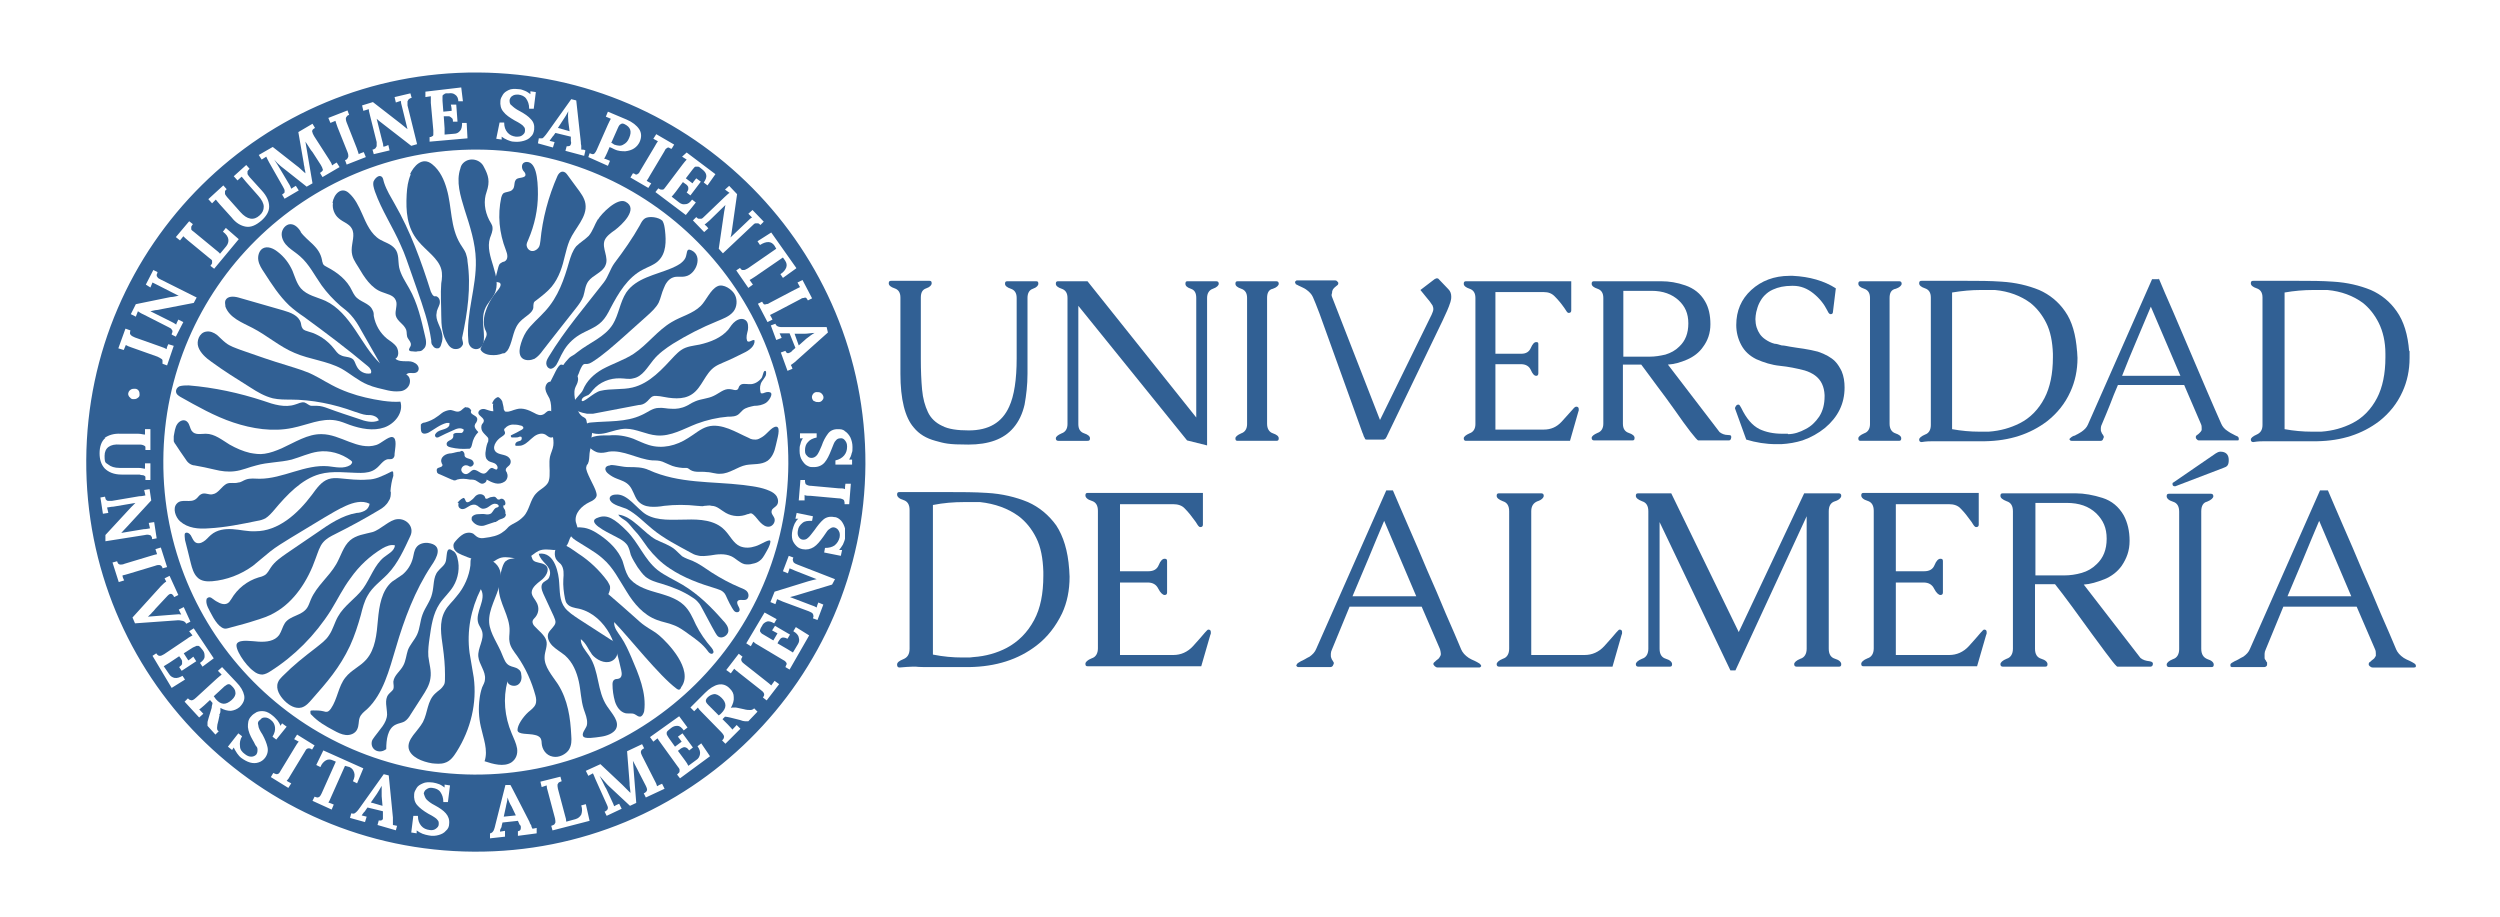 <?xml version="1.0" encoding="UTF-8"?>
<svg id="UNIVERSIDAD_DE_ALMERIA" xmlns="http://www.w3.org/2000/svg" version="1.1" viewBox="0 0 600 220">
  <!-- Generator: Adobe Illustrator 29.2.1, SVG Export Plug-In . SVG Version: 2.1.0 Build 116)  -->
  <defs>
    <style>
      .st0 {
        fill: #316094;
      }
    </style>
  </defs>
  <g id="DE_ALMERÍA">
    <path class="st0" d="M558.7,117.7c1,2.3,2.2,5.2,3.7,8.6s3,6.9,4.5,10.5c1.6,3.6,3.1,7.1,4.5,10.5,1.5,3.4,2.7,6.2,3.7,8.6.3.7.9,1.4,1.8,2,.5.3.9.5,1.4.7.4.2.8.4,1.1.6.2.1.3.3.4.4v.4c0,.1-.2.2-.4.2h-10c-.2,0-.4-.1-.5-.2-.2-.1-.3-.3-.4-.4v-.2c0-.2,0-.4.4-.6.2-.2.4-.4.7-.6.3-.2.4-.5.6-.8v-.5c0-.3,0-.7-.2-1.1l-4.4-10.2h-17.6c-.7,1.7-1.4,3.4-2.1,5.1-.7,1.7-1.4,3.4-2.1,5.1-.2.4-.3.8-.3,1.1v1c0,.3.2.5.3.6,0,.2.2.3.3.5v.5c0,.4-.4.6-.7.6h-7.7c-.2,0-.3-.1-.4-.2h0v-.4c0-.3.5-.5,1-.8.3-.1.6-.3,1-.5.3-.2.7-.4,1.1-.6.7-.5,1.3-1.1,1.6-1.9l16.8-38h1.9ZM564.3,143.1l-7.7-18.1c-1.3,3-2.5,6-3.8,9.1-1.3,3-2.5,6-3.8,9h15.3Z"/>
    <path class="st0" d="M528.3,122.7v33c0,1.3.5,2.1,1.5,2.5,1,.3,1.5.8,1.5,1.3s-.2.6-.6.6h-10.1c-.4,0-.6-.2-.6-.6s.5-.9,1.5-1.3c1-.3,1.5-1.2,1.5-2.4v-33c0-1.3-.5-2.1-1.5-2.4s-1.5-.8-1.5-1.3.2-.6.6-.6h10c.4,0,.6.2.6.6s-.5.9-1.5,1.3c-.9.2-1.4,1-1.4,2.3Z"/>
    <path class="st0" d="M522.1,116.7h-.2c-.3,0-.5-.2-.5-.5s0-.3.2-.4l10.2-7c.3-.2.7-.4,1.1-.4,1.3,0,2,.7,2,2s-.4,1.6-1.3,1.9l-11.5,4.4Z"/>
    <path class="st0" d="M513.7,157.9c.6.5,1.3.7,2.2.8.6.1.8.3.8.6h0c0,.5-.3.7-.6.7h-7.9c-.2,0-.9-.8-2-2.3-1.2-1.5-2.5-3.4-4.1-5.5-1.5-2.1-3.1-4.3-4.8-6.6-1.6-2.2-3-4-4.1-5.4h-4.8v15.5c0,1.3.5,2.1,1.5,2.4,1,.3,1.5.8,1.5,1.3s-.2.6-.6.6h-10.1c-.4,0-.6-.2-.6-.6s.5-.9,1.5-1.3c1-.3,1.5-1.2,1.5-2.4v-33c0-1.3-.5-2.1-1.5-2.4-1-.4-1.5-.8-1.5-1.3s.2-.6.6-.6h17.5c2,0,4.2.4,6.4,1.1,2.2.7,3.9,2.1,5.1,4.2.9,1.7,1.4,3.7,1.4,6.1s-.7,4.2-1.9,6c-1,1.4-2.4,2.5-4.1,3.2-1.8.7-3.4,1.2-5,1.3l13.6,17.6ZM488.5,120.8v17.3h6.9c1.4,0,2.8-.2,4.2-.6,1.4-.4,2.6-1.1,3.6-2.1,1.6-1.5,2.4-3.5,2.4-6.1s-.8-4.4-2.5-6.1c-1.8-1.7-4.1-2.5-7.1-2.5h-7.5Z"/>
    <path class="st0" d="M455.1,157.2h12.7c1.8,0,3.4-.7,4.7-2.1,1.3-1.4,2.2-2.5,2.9-3.3.4-.4.6-.7.8-.7.4,0,.6.2.6.6s0,.5-.1.6l-2.2,7.6h-27.3c-.4,0-.5-.2-.5-.6s.5-.9,1.5-1.3c1-.3,1.5-1.2,1.5-2.4v-33c0-1.3-.5-2.1-1.5-2.4s-1.5-.8-1.5-1.3.2-.6.6-.6h27.6v7.6c0,.4-.2.6-.6.6s-.6-.4-1.1-1.2c-1-1.4-1.8-2.4-2.6-3.2-.7-.8-1.7-1.1-2.9-1.1h-12.7v16.1h6.8c1.3,0,2.1-.5,2.5-1.5s.9-1.5,1.4-1.5.6.2.6.6v7.5c0,.4-.2.6-.6.6s-1-.5-1.5-1.5-1.3-1.5-2.6-1.5h-6.6v17.4h.1Z"/>
    <path class="st0" d="M438.9,122.7v33c0,1.3.5,2.1,1.5,2.4,1,.3,1.5.8,1.5,1.3s-.2.6-.6.6h-10.1c-.4,0-.6-.2-.6-.6s.5-.9,1.5-1.3c1-.3,1.5-1.2,1.5-2.4v-31.8l-17.1,37h-1.2l-17-35.6v30.4c0,1.3.5,2.1,1.5,2.4,1,.3,1.5.8,1.5,1.3s-.2.6-.6.6h-7.5c-.4,0-.6-.2-.6-.6s.5-.9,1.5-1.3c1-.3,1.5-1.2,1.5-2.4v-33c0-1.3-.5-2.1-1.5-2.4-1-.4-1.5-.8-1.5-1.3s.2-.6.6-.6h7.9l16.2,33.3,15.7-33.3h8.3c.4,0,.6.2.6.6s-.5,1-1.5,1.3-1.5,1.1-1.5,2.4h0Z"/>
    <path class="st0" d="M367.6,157.2h12.7c1.8,0,3.4-.7,4.7-2.1,1.3-1.4,2.2-2.5,2.9-3.3.4-.4.6-.7.8-.7.4,0,.6.2.6.6s0,.5-.1.6l-2.2,7.7h-27.2c-.4,0-.6-.2-.6-.6s.5-.9,1.5-1.3c1-.3,1.5-1.2,1.5-2.4v-33c0-1.3-.5-2.1-1.5-2.4-1-.4-1.5-.8-1.5-1.3s.2-.6.6-.6h10.1c.4,0,.6.2.6.6s-.5,1-1.5,1.3c-1,.4-1.5,1.2-1.5,2.4v34.5h.1Z"/>
    <path class="st0" d="M334.3,117.7c1,2.3,2.2,5.2,3.7,8.6s3,6.9,4.5,10.5c1.6,3.6,3.1,7.1,4.5,10.5,1.5,3.4,2.7,6.2,3.7,8.6.3.7.9,1.4,1.8,2,.5.3.9.5,1.4.7.4.2.8.4,1.1.6.2.1.3.3.4.4,0,.1.1.2.1.2,0,0,0,.1-.1.2-.1.1-.2.2-.4.2h-10c-.2,0-.4-.1-.5-.2-.2-.1-.3-.3-.4-.4,0-.1-.1-.1-.1-.2,0-.2.1-.4.4-.6.2-.2.4-.4.7-.6.3-.2.4-.5.6-.8.1-.2.1-.3.1-.5,0-.3-.1-.7-.2-1.1l-4.4-10.2h-17.3c-.7,1.7-1.4,3.4-2.1,5.1-.7,1.7-1.4,3.4-2.1,5.1-.2.4-.3.8-.3,1.1v.4c0,.2,0,.4.1.6.1.3.2.5.3.6.1.2.2.3.3.5v.3c0,0,0,.1-.1.2-.1.4-.4.6-.7.6h-7.7c-.2,0-.3-.1-.4-.2,0,0,0-.1-.1-.1,0,0,0-.1.1-.3.1-.3.5-.5,1-.8.3-.1.6-.3,1-.5.3-.2.7-.4,1.1-.6.7-.5,1.3-1.1,1.6-1.9l16.8-38h1.6ZM339.9,143.1l-7.7-18.1c-1.3,3-2.5,6-3.8,9.1-1.3,3-2.5,6-3.8,9h15.3Z"/>
    <path class="st0" d="M268.9,157.2h12.7c1.8,0,3.4-.7,4.7-2.1,1.3-1.4,2.2-2.5,2.9-3.3.4-.4.6-.7.8-.7.4,0,.6.2.6.6s0,.5-.1.6l-2.2,7.6h-27.3c-.4,0-.5-.2-.5-.6s.5-.9,1.5-1.3c1-.3,1.5-1.2,1.5-2.4v-33c0-1.3-.5-2.1-1.5-2.4s-1.5-.8-1.5-1.3.2-.6.6-.6h27.6v7.6c0,.4-.2.6-.6.6s-.6-.4-1.1-1.2c-1-1.4-1.8-2.4-2.6-3.2-.7-.8-1.7-1.1-2.9-1.1h-12.7v16.1h6.8c1.3,0,2.1-.5,2.5-1.5s.9-1.5,1.4-1.5.6.2.6.6v7.5c0,.4-.2.6-.6.6s-1-.5-1.5-1.5-1.3-1.5-2.6-1.5h-6.6v17.4h.1Z"/>
    <path class="st0" d="M256.6,136.5c0,.7.1,1.3.1,1.9,0,3.3-.6,6.2-1.8,8.8-1.5,3.1-3.5,5.7-6.1,7.7-4.4,3.4-9.8,5.1-16.2,5.2h-9.1c-1.6,0-2.9,0-3.7-.1h-.8c-.8,0-1.8.1-3.1.2-.4,0-.6-.2-.6-.7s.5-.9,1.5-1.3c1-.4,1.5-1.2,1.5-2.5v-33.3c0-1.3-.5-2.1-1.5-2.4s-1.5-.8-1.5-1.3.2-.6.6-.6h5.1c1.7,0,3.4,0,5,0h1.8c3,0,6.1,0,9.1.2,3.6.2,6.9,1,9.8,2.2,2.7,1.2,5,3.1,6.8,5.6,1.7,2.6,2.8,6.1,3.1,10.5h0ZM223.9,121.1v36c2.5.5,4.8.7,7.1.7s1.7,0,2.6-.1c3-.2,5.7-1,8-2.2,2.8-1.5,5-3.7,6.6-6.7,1.5-2.8,2.2-6.3,2.2-10.6v-1c-.1-3.2-.6-5.9-1.7-8.1-1.1-2.2-2.5-3.9-4.2-5.2-2.6-1.9-5.7-3-9.3-3.4-1.2,0-2.5,0-3.8,0-2.5,0-5,.2-7.5.7h0Z"/>
  </g>
  <g id="UNIVERSIDAD">
    <path class="st0" d="M578.3,84.2v1.7c0,3-.6,5.7-1.7,8.1-1.3,2.9-3.2,5.2-5.6,7.1-4.1,3.1-9,4.7-14.9,4.8h-12.5c-.7,0-1.7,0-2.8.2-.4,0-.6-.2-.6-.6s.5-.8,1.4-1.2,1.4-1.1,1.4-2.3v-30.6c0-1.2-.5-1.9-1.4-2.2-.9-.3-1.4-.7-1.4-1.2s.2-.6.6-.6h10.8c2.8,0,5.6,0,8.4.2,3.3.2,6.3.9,9,2,2.5,1.1,4.6,2.8,6.2,5.1,1.7,2.4,2.7,5.6,3,9.7v-.2ZM548.3,70v33c2.2.4,4.4.6,6.5.6h2.3c2.8-.2,5.2-.9,7.4-2,2.6-1.3,4.6-3.4,6-6.1,1.3-2.5,2-5.8,2-9.7v-.9c0-2.9-.6-5.4-1.6-7.4s-2.3-3.6-3.8-4.8c-2.3-1.7-5.2-2.8-8.5-3.1h-3.5c-2.2,0-4.5.2-6.8.6v-.2Z"/>
    <path class="st0" d="M518.1,66.8c.9,2.1,2,4.8,3.4,7.9,1.3,3.1,2.7,6.3,4.1,9.6,1.4,3.3,2.8,6.5,4.1,9.6s2.5,5.7,3.4,7.8c.3.7.8,1.3,1.6,1.8.4.3.8.5,1.2.7s.7.4,1,.5c.2,0,.3.3.4.4v.4c0,.2-.2.2-.3.2h-9.2c-.2,0-.3,0-.5-.2s-.3-.3-.3-.4v-.2c0-.2,0-.3.3-.5s.4-.3.6-.5c.2-.2.4-.4.5-.7v-.5c0-.3,0-.6-.2-1l-4-9.3h-15.9c-.7,1.6-1.3,3.1-1.9,4.7s-1.3,3.1-1.9,4.6c-.2.4-.3.7-.3,1v.4c0,.2,0,.4.1.5.1.2.1.4.3.6.1.2.2.3.3.5v.3s0,0-.1.2c-.1.4-.3.6-.6.6h-7c-.2,0-.3,0-.4-.2h-.1v-.3c.2-.2.5-.5,1-.7.3,0,.6-.3.9-.4.3-.2.6-.3,1-.6.7-.5,1.2-1,1.5-1.7l15.4-34.9h1.6v-.2ZM523.3,90.2l-7.1-16.6c-1.2,2.8-2.3,5.5-3.5,8.3s-2.3,5.5-3.4,8.3h14,0Z"/>
    <path class="st0" d="M498.5,84.2c0,.6.1,1.2.1,1.7,0,3-.6,5.7-1.7,8.1-1.3,2.9-3.2,5.2-5.6,7.1-4.1,3.1-9,4.7-14.9,4.8h-12.4c-.7,0-1.7,0-2.8.2-.4,0-.6-.2-.6-.6s.5-.8,1.4-1.2c.9-.3,1.4-1.1,1.4-2.3v-30.6c0-1.2-.5-1.9-1.4-2.2-.9-.3-1.4-.7-1.4-1.2s.2-.6.6-.6h10.8c2.8,0,5.6,0,8.4.2,3.3.2,6.3.9,9,2,2.5,1.1,4.6,2.8,6.2,5.1,1.7,2.4,2.6,5.6,2.9,9.7v-.2ZM468.5,70v33c2.2.4,4.4.6,6.5.6h2.3c2.8-.2,5.2-.9,7.4-2,2.6-1.3,4.6-3.4,6-6.1,1.3-2.5,2-5.8,2-9.7v-.9c-.1-2.9-.6-5.4-1.6-7.4s-2.3-3.6-3.8-4.8c-2.3-1.7-5.2-2.8-8.5-3.1h-3.5c-2.1,0-4.4.2-6.8.6v-.2Z"/>
    <path class="st0" d="M453.5,71.5v30.2c0,1.2.5,2,1.4,2.3s1.4.7,1.4,1.2-.2.6-.6.6h-9.2c-.4,0-.5-.2-.5-.6s.5-.8,1.4-1.2c.9-.3,1.4-1.1,1.4-2.2v-30.3c0-1.2-.5-1.9-1.4-2.2-.9-.3-1.4-.7-1.4-1.2s.2-.6.6-.6h9.2c.4,0,.6.2.6.6s-.5.9-1.4,1.2c-1.1.2-1.5,1-1.5,2.2Z"/>
    <path class="st0" d="M429.1,104.2c1.5,0,2.9-.5,4.2-1.2,1.4-.7,2.4-1.7,3.3-3,.9-1.4,1.3-3,1.3-4.9v-.3c-.1-2-.8-3.6-2.3-4.7-.7-.5-1.5-.9-2.5-1.2-1.9-.5-3.9-.9-5.9-1.1s-3.9-.8-5.7-1.6c-1.6-.8-2.8-1.9-3.6-3.4-.8-1.5-1.2-3.1-1.2-4.8,0-3.4,1.2-6.2,3.6-8.4,2.4-2.2,5.5-3.4,9.2-3.4h.8c4,.2,7.5,1.2,10.3,3l-.7,5.7c0,.3-.2.5-.5.5h-.1c-.2,0-.5-.3-.7-.8-.8-1.6-1.9-3-3.4-4.2s-3.1-1.8-4.8-1.8h-.4c-1.7,0-3.2.3-4.5.9-.9.4-1.5.9-2,1.4s-.9,1.1-1.3,1.9c-.3.6-.5,1.3-.7,2.1-.1.6-.2,1.1-.2,1.7s.1,1.4.3,2c.4,1.2,1,2.1,2,2.8.7.5,1.5.9,2.3,1.1.5,0,1,.2,1.7.4.7,0,1.3.2,2,.3,1,.2,2.1.3,3.3.5,1.2.2,2.3.4,3.4.7,1.8.6,3.2,1.4,4.1,2.3.7.7,1.2,1.6,1.6,2.4.5,1.2.7,2.5.7,3.9,0,3.9-1.6,7.1-4.7,9.7-1.6,1.3-3.4,2.3-5.4,3-1.6.5-3.3.8-5.1.9h-1.2c-2.5,0-4.9-.4-7.2-1.1l-2.6-7.2s-.1-.2-.1-.3c0-.2.1-.4.2-.5.1-.2.3-.4.6-.4s.4.3.7.8c1.2,2.5,2.6,4.2,4.4,5.1,1.5.7,3.3,1.1,5.5,1.1h1.3Z"/>
    <path class="st0" d="M412.7,103.7c.5.4,1.2.7,2,.7s.8.2.8.6h0c-.1.5-.2.7-.6.7h-7.3c-.2,0-.8-.7-1.9-2.1s-2.3-3.1-3.7-5.1c-1.4-2-2.9-4-4.4-6s-2.7-3.7-3.7-5h-4.4v14.2c0,1.2.5,1.9,1.4,2.2.9.3,1.4.7,1.4,1.2s-.2.6-.5.6h-9.2c-.4,0-.6-.2-.6-.6s.5-.8,1.4-1.2c.9-.3,1.4-1.1,1.4-2.2v-30.2c0-1.2-.5-1.9-1.4-2.2-.9-.3-1.4-.7-1.4-1.2s.2-.6.6-.6h16.1c1.9,0,3.8.3,5.8,1s3.6,1.9,4.7,3.8c.9,1.5,1.3,3.4,1.3,5.5s-.6,3.9-1.8,5.5c-.9,1.3-2.2,2.3-3.8,3-1.6.7-3.1,1.1-4.6,1.2l12.4,16.2h0ZM389.6,69.7v15.9h6.3c1.3,0,2.5-.2,3.8-.5,1.3-.4,2.4-1,3.3-1.9,1.5-1.4,2.2-3.2,2.2-5.6s-.8-4.1-2.3-5.5c-1.6-1.5-3.8-2.3-6.5-2.3h-6.8Z"/>
    <path class="st0" d="M358.9,103.1h11.6c1.7,0,3.1-.6,4.3-1.9,1.2-1.3,2.1-2.3,2.7-3,.3-.4.6-.6.8-.6.4,0,.6.2.6.6s0,.4-.1.6l-2,7h-25c-.3,0-.5-.2-.5-.6s.5-.8,1.4-1.2c.9-.3,1.4-1.1,1.4-2.2v-30.3c0-1.2-.5-1.9-1.4-2.2-.9-.3-1.4-.7-1.4-1.2s.2-.6.6-.6h25.2v7c0,.4-.2.6-.6.6s-.5-.4-1-1.1c-.9-1.3-1.7-2.2-2.4-2.9-.7-.7-1.5-1-2.6-1h-11.6v14.8h6.2c1.2,0,1.9-.5,2.3-1.4s.8-1.4,1.3-1.4.5.2.5.6v6.9c0,.4-.2.6-.5.6-.5,0-.9-.5-1.3-1.4s-1.2-1.4-2.4-1.4h-6.1v15.7Z"/>
    <path class="st0" d="M319.7,71.3l11.5,29.5,12.4-25.3c.2-.5.4-.9.4-1.3s-.1-.6-.2-.9c-.3-.5-.9-1.3-1.6-2.1l-1.3-1.6,3.4-2.6c.1,0,.3-.2.5-.2s.4,0,.6.3l2.2,2.3c.5.5.7,1.1.7,1.8s-.1.8-.2,1.3c-.4,1.3-1.1,2.8-1.9,4.5l-13.3,27.6c-.1.3-.3.5-.4.7-.1,0-.3.2-.4.2h-4.1c-.2,0-.3,0-.4-.2s-.1-.3-.3-.6c-.1-.4-.2-.6-.3-.8l-10.3-28.6c-.7-1.9-1.3-3.3-1.6-4-.3-.7-.9-1.3-1.6-1.8-.4-.3-.9-.5-1.3-.7s-.7-.3-1-.5c-.2,0-.3-.2-.3-.4-.1,0-.1-.2-.1-.2,0,0,0,0,.1-.2.1,0,.2-.2.3-.2h9.2c.2,0,.3,0,.5.2s.3.3.3.4h0c0,.3-.1.5-.3.6-.2.2-.4.3-.6.5s-.4.4-.5.7c-.1.2-.1.4-.1.6-.2.5-.1.7,0,1h0Z"/>
    <path class="st0" d="M304.1,71.5v30.2c0,1.2.5,2,1.4,2.3s1.4.7,1.4,1.2-.2.6-.6.6h-9.3c-.4,0-.5-.2-.5-.6s.5-.8,1.4-1.2c.9-.3,1.4-1.1,1.4-2.2v-30.3c0-1.2-.5-1.9-1.4-2.2-.9-.3-1.4-.7-1.4-1.2s.2-.6.6-.6h9.2c.4,0,.6.2.6.6s-.5.9-1.4,1.2c-1,.2-1.4,1-1.4,2.2h0Z"/>
    <path class="st0" d="M287.1,100.2v-28.7c0-1.2-.4-1.9-1.3-2.2-.9-.3-1.3-.7-1.3-1.2s.2-.6.5-.6h6.9c.4,0,.6.2.6.6s-.5.9-1.4,1.2c-.9.3-1.4,1.1-1.4,2.2v35.4l-4.8-1.2-26.1-32.3v28.4c0,1.2.5,1.9,1.4,2.2.9.3,1.4.7,1.4,1.2s-.2.6-.6.6h-7c-.4,0-.6-.2-.6-.6s.5-.8,1.4-1.2c.9-.3,1.4-1.1,1.4-2.2v-30.3c0-1.2-.5-1.9-1.4-2.2-.9-.3-1.4-.7-1.4-1.2s.2-.6.6-.6h7l26.1,32.7h0Z"/>
    <path class="st0" d="M216.1,89.7v-18.3c0-1.2-.5-1.9-1.4-2.2-.9-.3-1.4-.7-1.4-1.2s.2-.6.6-.6h9.2c.4,0,.5.2.5.6s-.4.9-1.3,1.2c-.9.3-1.3,1-1.3,2.2v14.7c0,2.8.1,5.2.3,7.4s.7,3.9,1.4,5.4,1.9,2.6,3.4,3.3c1.5.8,3.7,1.1,6.4,1.1,4.8,0,8-1.9,9.7-5.7,1.2-2.6,1.8-6.5,1.8-11.6v-14.5c0-1.2-.5-1.9-1.4-2.2-.9-.3-1.4-.7-1.4-1.2s.2-.6.6-.6h6.9c.4,0,.5.2.5.6s-.4.9-1.3,1.2c-.9.3-1.3,1.1-1.3,2.2v18.2c0,2.7-.3,5.2-.7,7.4-.5,2.2-1.4,4.1-2.7,5.6-2.3,2.7-5.9,4-10.8,4s-5.7-.3-7.9-.9-3.9-1.6-5.2-3.2c-2.1-2.4-3.2-6.8-3.2-12.9h0Z"/>
  </g>
  <g id="ANILLO">
    <path class="st0" d="M114.7,17.4c-51.6-.3-93.7,41.3-94,93s41.3,93.7,93,94c51.6.3,93.7-41.3,94-93,.2-51.6-41.4-93.7-93-94ZM201,103c.7,0,1.3,0,1.8.5.5.3,1,.9,1.3,1.5.3.7.5,1.4.5,2.3s0,1-.2,1.5c-.1.5-.3,1-.6,1.5h.7v1.2h-4v-1c.9-.2,1.6-.6,2.1-1.2s.7-1.3.7-2.1-.2-1.1-.5-1.5-.7-.6-1.2-.5c-.4,0-.7.2-.9.4-.3.3-.5.6-.6.9s-.3.8-.6,1.5c-.5,1.3-1,2.3-1.6,3s-1.5,1.1-2.5,1.1-1,0-1.6-.3c-.5-.2-.9-.7-1.3-1.3-.4-.6-.6-1.4-.6-2.3s0-1,.2-1.6c.1-.5.3-1,.6-1.4h-.7v-1.2h4v1c-.9.2-1.6.5-2.1,1.1-.5.5-.7,1.2-.7,2s.2,1,.5,1.3c.3.4.7.5,1.1.5s.9-.2,1.3-.7c.3-.4.7-1.2,1.1-2.2.4-1.2.9-2.1,1.5-2.9.5-.7,1.3-1.1,2.3-1.1ZM194.9,95.6c-.1-.4,0-.7.2-1s.5-.5.9-.5.7,0,1,.2.5.5.6.8c.1.4,0,.7-.2.9-.2.3-.5.5-.9.5s-.7,0-1-.2c-.3,0-.5-.4-.6-.7ZM198.7,79.8l-7.5,6.7c-.2.2-.4.4-.7.6s-.5.4-.7.5c.2.3.3.6.4.9l-1.2.5-1.6-4.4,1.1-.4c.2.5.5.7.9.5s.5-.2.7-.5l.8-.7-1.4-3.5h-2.4c.2.3.3.7.5,1.1l-1.3.5-1.3-3.5,1.1-.4c.1.3.3.5.5.6s.5.2.8.2h11l.3,1.3h0ZM192.6,67.2l2.3,4.4-1,.5c-.2-.3-.3-.5-.4-.6-.1,0-.3-.2-.5,0-.2,0-.5,0-.9.3l-5.9,3.1-1.4.7c.2.3.4.7.6,1.1l-1.2.6-2.3-4.4,1-.5c.2.3.3.5.4.6.1,0,.3.2.5,0,.2,0,.5,0,.9-.3l5.9-3.1,1.4-.7-.6-1.1,1.2-.6ZM191.1,64.4l-3.2,2.3-.6-.9c.8-.5,1.2-1.1,1.4-1.6.2-.6.1-1.1-.3-1.7l-.5-.7-6.7,4.6c-.6.4-1.1.7-1.3.8.2.3.5.7.8,1.1l-1.1.8-2.9-4.2.9-.6c.2.3.3.4.5.5h.5c.2,0,.5-.2.9-.4l6.8-4.7-.4-.7c-.4-.6-.9-.9-1.5-.9s-1.2.2-2,.7l-.6-.9,3.3-2.1,6,8.5h0ZM174,45.5l1-.9,1.9,2-1.2,8.4c-.1.8-.2,1.5-.4,2h0l4-3.8c.5-.5.9-.9,1.2-1l-.9-.9,1-.9,2.7,2.8-.8.8c-.2-.2-.4-.4-.6-.4h-.6c-.2,0-.5.3-.8.6l-7,6.6-1-1.1,1.3-8.9c.1-.5.2-1,.3-1.6h0l-3.8,3.7c-.5.4-.9.8-1.2,1,.3.2.6.5.9.9l-1,.9-2.7-2.8.8-.8c.2.2.4.4.6.4h.6c.2,0,.5-.3.8-.6l4.8-4.6c.6-.5.9-.9,1.2-1,0,0-1.1-.8-1.1-.8ZM164.8,36.6l6.9,5.2-1.9,2.7-.9-.7c.5-.7.7-1.3.6-1.8-.1-.5-.4-.9-.9-1.3l-.5-.4c-.2-.2-.4-.3-.6-.3h-.6c-.2,0-.4.4-.7.7l-1.6,2.1,1.6,1.2c.1-.2.4-.6.9-1.2l1.1.8-2.5,3.3-.9-.7c.3-.4.4-.7.4-.9,0-.3,0-.5-.2-.7-.1-.2-.4-.4-.7-.6l-.4-.3-1.7,2.3c-.4.5-.7.9-1,1.2l1.8,1.4c.5.4,1,.5,1.5.4.6,0,1.1-.4,1.6-1.1l.9.7-2.4,3-7.3-5.5.7-.9c.3.2.5.3.6.3h.5c.2,0,.4-.3.7-.7l4-5.3c.4-.5.7-.9,1-1.2l-1.1-.7,1.1-1h0ZM157.5,32.2l4.3,2.5-.6,1c-.3,0-.5-.2-.7-.3-.2,0-.3,0-.5.2-.2,0-.4.4-.6.8l-3.4,5.7c-.3.6-.6,1-.8,1.3.3.2.7.4,1.1.6l-.7,1.1-4.3-2.5.6-1c.3,0,.5.2.7.3.2,0,.3,0,.5-.2.2,0,.4-.4.6-.8l3.4-5.7c.3-.6.6-1,.8-1.3l-1.1-.6.7-1.1ZM141.5,36.8c.3,0,.5.2.7.2s.3,0,.5-.2.3-.4.5-.8l2.7-6.1c.3-.6.5-1.1.7-1.4l-1.2-.5.5-1.2,4.5,1.9c1.4.6,2.4,1.4,3,2.3s.6,2,.1,3.1c-.3.6-.7,1.1-1.3,1.5s-1.3.6-2.1.7c-.8,0-1.7,0-2.7-.5l-.6-.3-.5-.2-.6,1.4c-.3.6-.5,1.1-.7,1.4.4,0,.8.3,1.4.5l-.5,1.2-4.7-2.1.3-.9h0ZM129.3,33.2h.8c.2,0,.4-.3.6-.5.2-.2.4-.5.7-.9l5.7-8,1.2.3,1.1,10c0,.2,0,.5.1.9v.9c.4,0,.7,0,1,.2l-.3,1.3-4.5-1.2.3-1.1c.5,0,.9,0,1-.5.1-.2.1-.5,0-.8v-1c-.1,0-3.7-.9-3.7-.9l-.5.7c-.1,0-.2.3-.4.5-.2.3-.4.5-.5.7l1.2.3-.4,1.3-3.6-1,.2-1.1h0ZM119.9,29.4h1.1c0,1.1.3,1.8.8,2.4.5.6,1.2.9,2,1,.6,0,1.1,0,1.5-.3s.7-.6.7-1.1,0-.7-.3-1c-.2-.3-.5-.5-.8-.7s-.8-.5-1.4-.8c-1.2-.7-2.1-1.3-2.7-2.1-.6-.7-.8-1.6-.7-2.6,0-.5.3-1,.6-1.5.3-.5.8-.8,1.4-1.1s1.4-.3,2.4-.2c.5,0,1,.2,1.5.4s.9.5,1.3.8h0v-.7l1.3.2-.5,4h-1.1c0-1.1-.3-1.8-.7-2.4-.4-.6-1.1-.9-1.9-1-.5,0-1,0-1.4.3-.4.2-.6.6-.7,1,0,.5,0,1,.5,1.3.4.4,1,.9,2,1.4,1.1.6,2,1.2,2.6,1.9.7.7.9,1.5.8,2.5-.1.7-.3,1.3-.8,1.7-.4.5-1,.8-1.7,1s-1.5.3-2.4.2c-.5,0-1-.2-1.5-.4s-1-.5-1.4-.8h0v.7l-1.3-.2s.8-3.9.8-3.9ZM110.7,21l.4,3.3h-1.1c0-.7-.3-1.3-.8-1.6-.4-.3-.9-.4-1.5-.3h-.6c-.3,0-.5.2-.6.3-.2,0-.3.2-.3.5v1l.2,2.6,2-.2c0-.2,0-.7-.2-1.5h1.3l.3,4.1h-1.1c0-.4,0-.7-.3-.9-.2-.2-.4-.3-.6-.4h-1.3l.2,2.9v1.5l2.3-.2c.6,0,1.1-.3,1.4-.7.4-.4.5-1.1.5-1.9h1.1l.2,3.7-9.1.8v-1.1c.2,0,.4,0,.6-.2.2,0,.3-.2.3-.4v-1l-.6-6.6v-1.6l-1.3.2v-1.3l8.5-1h0ZM89.5,24.5l6.7,5.2c.6.5,1.1.9,1.6,1.3h0l-1.3-5.3c-.2-.7-.3-1.2-.3-1.5l-1.2.4-.3-1.3,3.8-.9.3,1.1c-.3,0-.5.2-.7.3,0,0-.2.3-.3.5v1l2.3,9.3-1.4.4-7.1-5.5c-.4-.3-.8-.6-1.2-1h0l1.3,5.2c.2.6.3,1.1.3,1.5.3,0,.8-.2,1.2-.4l.3,1.3-3.8.9-.3-1.1c.3,0,.5-.2.7-.3,0,0,.2-.3.3-.5v-1l-1.6-6.4c-.2-.7-.3-1.3-.3-1.5l-1.3.4-.3-1.3s2.6-.8,2.6-.8ZM83.4,26.5l.4,1.1c-.3,0-.5.2-.6.4,0,0-.2.2-.2.4s0,.5.2,1l2.4,6.1c.2.6.4,1.1.5,1.5.3-.2.7-.3,1.2-.5l.5,1.2-4.6,1.8-.4-1.1c.3,0,.5-.2.6-.4,0,0,.2-.3.2-.5s0-.5-.2-1l-2.4-6c-.2-.6-.4-1.1-.5-1.5l-1.2.5-.5-1.2,4.6-1.8ZM65.5,35.3l5.6,4.4c.4.3.8.6,1.2,1,.4.4.8.7,1,.9h0s0-.5-.2-1.1c0-.5-.2-.9-.2-1.3l-1.3-7.5,3.4-2,.6,1c-.3.2-.5.3-.6.5,0,0-.2.3,0,.6,0,.2.2.5.4.9l3.6,5.6c.3.5.6.9.7,1.4.3-.2.7-.5,1.1-.7l.7,1.1-4.1,2.4-.6-1c.3-.2.4-.3.6-.5,0,0,.2-.3,0-.5,0-.2-.2-.5-.4-.9l-2-3.1-.4-.5c-.6-.9-1-1.6-1.3-2h0l1.7,10-1.4.8-4.8-3.8c-.4-.3-.8-.6-1.4-1.1s-1.1-1-1.6-1.6h0c.6.9,1.1,1.7,1.5,2.4l.3.5,1.6,2.7c.4.6.6,1.1.7,1.4.3-.2.7-.5,1.1-.7l.7,1.1-3.4,2-.6-1c.3-.2.4-.3.6-.5v-.5c0-.2-.2-.5-.4-.9l-3.3-5.8c-.4-.7-.6-1.2-.7-1.4l-1.1.7-.7-1.1,3.3-1.9h.1ZM53.6,44.5l.8.9c-.2.2-.4.4-.4.5v.6c0,.2.3.5.5.8l3.2,3.6c1.6,1.8,3.2,2.1,4.6.8.7-.6,1-1.3,1-2.1s-.5-1.7-1.3-2.6l-3-3.4c-.5-.6-.8-1-1-1.2l-1,.9-.9-1,3-2.7.8.9c-.2.2-.4.4-.5.6v.6c0,.2.3.5.5.8l2.9,3.2c1.3,1.4,1.8,2.7,1.8,3.9s-.7,2.3-1.8,3.3c-1.4,1.2-2.6,1.7-3.8,1.5s-2.4-.9-3.4-2.2l-2.8-3.1c-.4-.5-.8-.9-1-1.2l-.9.9-.9-1s3.6-3.3,3.6-3.3ZM45.4,53.1l.9.7c-.2.2-.3.5-.4.6v.6c0,.2.3.4.7.7l5.1,4.2c.5.4.9.7,1.1,1l1.5-1.8c.4-.5.6-1.1.5-1.7s-.5-1.2-1.3-1.8l.7-.9,3.1,2.7-5.9,7.1-.9-.7c.2-.2.3-.5.4-.6v-.6c0-.2-.3-.4-.7-.7l-5.1-4.2c-.5-.4-.9-.8-1.1-1l-.8,1-1-.8s3.2-3.8,3.2-3.8ZM32.6,73l8.3-1.7c.8,0,1.5-.3,2-.3h0l-4.9-2.5c-.7-.3-1.1-.6-1.4-.7l-.5,1.2-1.1-.7,1.8-3.5,1,.5c0,.3-.2.5-.2.7s0,.3.2.5c0,.2.4.4.8.6l8.6,4.3-.7,1.3-8.8,1.7c-.5,0-1,.2-1.6.3h0l4.8,2.4c.6.3,1,.5,1.4.8,0-.3.3-.7.5-1.2l1.2.6-1.8,3.5-1-.5c0-.3.2-.5.2-.7s0-.3-.2-.5c0-.2-.4-.4-.8-.6l-5.9-3c-.7-.3-1.1-.6-1.4-.8l-.5,1.3-1.2-.6,1.2-2.4h0ZM30.2,78.9l1.1.4c-.1.3-.1.5-.1.7s.1.3.3.5c.2.2.5.3.9.5l6.2,2.2c.6.2,1.1.4,1.4.6,0-.4.2-.8.4-1.2l1.3.4-1.6,4.7-1.1-.4v-.7c0-.2,0-.3-.3-.5s-.5-.3-.9-.5l-6.2-2.2c-.6-.2-1.1-.4-1.4-.6l-.5,1.2-1.3-.4,1.7-4.7h0ZM33.5,94.8c0,.4-.3.6-.6.8-.3.2-.6.2-1,.2s-.6-.3-.9-.6c-.2-.3-.3-.6-.2-.9.1-.4.3-.6.6-.8.3-.2.6-.2,1-.2s.7.2.9.5.2.7.2,1ZM25.1,105.1c1-.7,2.3-1.1,3.9-1h4.2c.6,0,1.2.2,1.6.2v-1.3h1.3v5h-1.2v-.7c0-.2-.2-.3-.4-.4s-.5-.2-1-.2h-4.7c-2.4-.2-3.7.8-3.7,2.7s.3,1.6.9,2.1,1.5.8,2.7.8h4.5c.8,0,1.3.2,1.6.2v-1.3h1.3v4h-1.2v-.7c0-.2-.2-.3-.4-.4s-.5,0-1-.2h-4.3c-1.9,0-3.2-.6-4.1-1.5-.8-.9-1.2-2.1-1.2-3.6s.4-2.9,1.4-3.7h-.2ZM25.3,128.4l6.1-6.6c.3-.3.7-.7,1.1-1.1h0l-5.3.9c-.6,0-1.2.2-1.5.2.1.4.2.8.3,1.3l-1.3.2-.6-3.9,1.1-.2c.1.3.1.5.2.7.1,0,.2.3.5.3.2,0,.6,0,1,0l6.5-1.1c.8,0,1.3-.2,1.5-.2l-.3-1.3,1.3-.2.4,2.7-5.8,6.3c-.6.6-1,1.1-1.4,1.5h0l5.4-.9c.7,0,1.3-.2,1.5-.2l-.3-1.3,1.3-.2.6,3.9-1.1.2c0-.3,0-.5-.2-.7,0-.1-.2-.3-.5-.3-.2-.1-.6-.1-1,0l-9.5,1.5s0-1.5,0-1.5ZM29.8,139.3l-1.3.4-1.5-4.7,1.1-.3c.1.3.2.5.3.6.1.1.3.2.5.2s.6,0,1-.2l6.3-1.9c.6-.2,1.1-.3,1.5-.4l-.4-1.2,1.3-.4,1.5,4.7-1.1.3c0-.3-.2-.5-.3-.6s-.3-.2-.5-.2-.5,0-1,.2l-6.3,1.9c-.6.2-1.1.3-1.5.4,0,.4.2.8.4,1.2ZM31.8,148.2l6.8-7.5c.6-.6,1-1,1.3-1.1l-.4-.8,1.2-.6,2.1,4.6-1,.5c-.3-.7-.7-.9-1.1-.7-.2.1-.3.2-.5.4l-2.9,3.1c-.2.3-.5.6-.9,1,0,.1-.4.4-.9.9h0l2.5-.2,3.8-.3c.8-.1,1.4-.1,1.7,0h0l-.4-.8-.2-.4,1.2-.6,1.6,3.5-1,.5c-.2-.4-.5-.6-.9-.7-.4-.1-.9-.2-1.6-.1l-9.8.7-.6-1.4h0ZM36.6,157.4l.9-.6c.2.3.3.4.5.5,0,.1.3.1.5.1s.5-.2.9-.4l5.5-3.7c.5-.4,1-.6,1.3-.8l-.8-1,1.1-.7,4.8,7.2-2.7,2-.6-.9c.7-.5,1.1-1,1.1-1.5s0-1-.4-1.5l-.4-.5c-.2-.2-.3-.4-.5-.5,0-.1-.3-.1-.6-.1-.2.1-.5.2-.9.4l-2.2,1.4,1.1,1.7c.2-.1.6-.4,1.2-.9l.7,1.1-3.5,2.3-.6-.9c.4-.3.6-.5.7-.7v-.7c0-.2-.2-.5-.4-.8l-.3-.4-2.4,1.6c-.5.3-1,.6-1.3.8l1.3,1.9c.3.5.8.8,1.3.9.6.1,1.2-.1,1.9-.5l.6.9-3.2,2-4.6-7.7h0ZM52.7,171.6l-.3,1.4c-.2.7-.3,1.2-.3,1.6s0,.7.4.9l-.8.8-1.9-2.1v-.8c0-.3.2-.7.3-1.2l.7-2.3c0-.5.2-.9.2-1.2l-.6-.7-1.4,1.3c-.5.4-.9.8-1.2,1,.3.2.6.6,1,1l-1,.9-3.5-3.8.8-.8c.2.2.4.4.6.4.2.1.3.1.6,0,.2-.1.5-.3.8-.6l4.9-4.5c.5-.4.9-.8,1.2-1l-.9-.9,1-.9,3.4,3.6c1.1,1.1,1.7,2.2,1.9,3.2s-.2,1.9-1.1,2.8c-.6.5-1.3.8-2.1.9-.8,0-1.6-.2-2.5-.7h0v.8c0,.4-.2.7-.3.9h0ZM62,174.1c0,.5.4,1.3,1,2.2.6,1.1,1,2.1,1.2,3s0,1.8-.6,2.6c-.4.5-.9.9-1.6,1.1-.6.2-1.3.2-2,0s-1.4-.6-2.1-1.1c-.4-.3-.7-.7-1-1.1-.3-.5-.6-.9-.8-1.4h0l-.4.6-1-.8,2.5-3.2.9.7c-.5.8-.6,1.6-.5,2.4,0,.8.5,1.4,1.2,1.9.5.4,1,.6,1.5.6s.9-.2,1.2-.5c.2-.3.3-.6.3-1s0-.7-.3-1-.4-.8-.8-1.4c-.7-1.2-1.1-2.2-1.2-3.2,0-.9,0-1.8.8-2.6.3-.4.8-.7,1.3-1,.5-.2,1.1-.3,1.8-.2.7.1,1.4.5,2.1,1.1.4.3.7.7,1.1,1.1.3.4.6.9.7,1.3h0l.4-.6,1.1.8-2.5,3.1-.9-.7c.5-.8.7-1.6.6-2.3s-.4-1.3-1.1-1.8c-.4-.3-.8-.5-1.3-.5s-.8.1-1.1.5c-.6.4-.7.8-.5,1.4h0ZM74.2,179.6c-.2,0-.3,0-.5.1s-.4.4-.6.8l-3.4,5.6c-.3.6-.6,1-.9,1.3.3.2.7.4,1.1.6l-.7,1.1-4.2-2.6.6-1c.3.2.5.2.7.3.2,0,.3,0,.5-.1s.4-.4.6-.8l3.4-5.6c.3-.5.6-1,.9-1.3l-1.1-.6.7-1.1,4.2,2.6-.6,1c-.3-.2-.5-.3-.7-.3ZM82.8,183.8l-3.3,7.4c-.3.7-.5,1.2-.7,1.4.4.1.8.3,1.3.5l-.5,1.2-4.6-2.1.5-1c.3.1.5.2.7.2s.3-.1.5-.2c.2-.2.3-.4.5-.8l3.4-7.6-.7-.3c-.6-.3-1.2-.3-1.7,0s-1,.8-1.3,1.6l-1-.5,1.7-3.5,9.6,4.3-1.5,3.6-1-.5c.4-.8.5-1.5.3-2.1s-.5-1-1.1-1.3l-1.1-.3h0ZM95.1,199.3l-4.5-1.3.3-1.1c.5.1.9,0,1-.4v-1.8l-3.7-.9-.5.7c0,.1-.2.3-.4.5-.2.3-.4.5-.5.7.4.1.8.2,1.2.3l-.4,1.3-3.6-1,.3-1.1c.3.1.6.1.8,0,.2-.1.4-.3.6-.5s.4-.5.7-.9l5.7-8,1.2.3,1,10.1v1.8c.4.1.7.1,1,.2l-.3,1.1h.1ZM102.4,191.9c.4.4,1,.9,2,1.4,1.1.6,2,1.2,2.6,1.9s.9,1.5.8,2.5c0,.7-.3,1.3-.8,1.7-.4.5-1,.8-1.7,1s-1.5.3-2.4.1c-.5-.1-1-.2-1.5-.4s-1-.5-1.4-.8h0v.7l-1.3-.2.5-4h1.1c0,1.1.3,1.8.8,2.4s1.2.9,2,1c.6.1,1.1,0,1.5-.3s.7-.6.7-1.1,0-.7-.3-1c-.2-.3-.5-.5-.8-.7s-.8-.5-1.4-.8c-1.2-.7-2.1-1.4-2.7-2.1-.6-.7-.8-1.6-.7-2.6,0-.5.3-1,.6-1.5.3-.5.8-.8,1.5-1.1.6-.3,1.4-.3,2.4-.2.5.1,1,.2,1.5.4s.9.5,1.3.8h0v-.7l1.3.2-.5,4h-1.1c0-1.1-.3-1.8-.7-2.4-.4-.6-1.1-.9-1.9-1-.5-.1-1,0-1.4.3-.4.2-.6.6-.7,1,.2.7.4,1.2.7,1.5h0ZM39.2,110.5c.2-41.4,34-74.8,75.4-74.6,41.4.2,74.8,34,74.6,75.4-.2,41.4-34,74.8-75.4,74.6-41.5-.3-74.9-34-74.6-75.4h0ZM124.3,200.6v-1.1c.5-.1.7-.3.7-.8s0-.5-.3-.8l-.4-.9-3.7.4-.2.8c0,.1,0,.3-.2.6s-.2.6-.2.8c.4-.1.8-.1,1.2-.2v1.4l-3.6.4v-1.2c.2,0,.4-.1.6-.3s.3-.4.4-.7.2-.6.3-1.1l2.4-9.5h1.2c0-.1,4.6,8.9,4.6,8.9,0,.2.2.5.4.8,0,.3.2.6.3.8.4-.1.7-.1,1-.2v1.3c.1,0-4.5.6-4.5.6h0ZM132.6,199.3l-.3-1.1c.3-.1.5-.2.7-.3.1-.1.2-.3.3-.5,0-.2,0-.6-.1-1l-1.7-6.4c-.2-.6-.3-1.1-.3-1.5l-1.2.4-.3-1.3,4.8-1.2.3,1.1c-.3.1-.5.2-.7.3-.1.1-.2.3-.3.5,0,.2,0,.6.1,1l1.7,6.4c.2.6.3,1.1.3,1.5l2.2-.6c.7-.2,1.1-.6,1.4-1.1.2-.6.3-1.3,0-2.2l1.1-.3.9,4-8.9,2.3h0ZM155,191.4l-.5-1c.3-.1.5-.3.6-.4.1-.1.2-.3.2-.5s-.1-.5-.3-.9l-1.7-3.3-.3-.6c-.5-1-.9-1.7-1.1-2.1h0l.8,10.1-1.5.7-4.5-4.2c-.3-.3-.8-.7-1.3-1.3s-1-1.1-1.5-1.7h0c.5.9.9,1.8,1.3,2.6l.3.5,1.3,2.8c.3.6.5,1.1.6,1.4.3-.2.7-.4,1.2-.6l.6,1.2-3.6,1.7-.5-1c.3-.1.5-.3.6-.4.1-.1.2-.3.2-.5s-.1-.5-.3-.9l-2.7-6c-.3-.8-.5-1.2-.6-1.4l-1.1.6-.6-1.2,3.5-1.6,5.2,4.9,1.1,1.1.9.9h0c0-.1,0-.5-.1-1.1-.1-.5-.1-.9-.1-1.3l-.6-7.6,3.6-1.7.5,1c-.3.1-.5.3-.6.4-.1.1-.2.3-.2.5s.1.5.3.9l3,5.9c.3.5.5,1,.6,1.4.3-.2.7-.4,1.2-.6l.6,1.2-4.5,2.1h0ZM163.2,186.8l-.7-.9.5-.5c.1-.1.1-.3.1-.6s-.2-.5-.5-.9l-3.9-5.4c-.4-.5-.7-1-.9-1.3l-1,.8-.8-1.1,7-5,2,2.7-.9.7c-.5-.7-1-1.1-1.5-1.1s-1,.1-1.5.5l-.5.4c-.2.2-.4.3-.5.5-.1.1-.1.3-.1.6.1.2.2.5.5.9l1.5,2.1,1.6-1.2c-.1-.2-.4-.5-.9-1.2l1.1-.8,2.5,3.4-.9.7c-.3-.4-.5-.6-.8-.7-.2-.1-.5-.1-.7,0s-.5.2-.8.5l-.4.3,1.7,2.3c.4.5.6.9.8,1.3l1.9-1.4c.5-.3.8-.8.9-1.4.1-.6-.1-1.2-.6-1.9l.9-.7,2.1,3.1-7.2,5.3h0ZM179.6,173.1h-.8c-.3,0-.7-.1-1.2-.3l-2.4-.6c-.5-.1-.9-.2-1.2-.2l-.6.6,1.3,1.3c.5.5.8.9,1.1,1.2.2-.3.6-.6,1-1.1l.9.9-3.6,3.6-.8-.8c.2-.2.4-.4.4-.6.1-.2.1-.3,0-.6-.1-.2-.3-.5-.6-.8l-4.6-4.7c-.5-.5-.8-.8-1-1.2l-.9.9-.9-.9,3.5-3.5c1.1-1.1,2.2-1.8,3.2-2s2,.1,2.8,1c.6.6.9,1.2.9,2,.1.8-.2,1.7-.7,2.6h0c.2-.1.5-.1.8-.1s.6,0,.9.1l1.4.3c.7.2,1.2.2,1.6.2s.7-.2.9-.4l.8.8-2.2,2.3h0ZM184,168.1l-.9-.7c.2-.3.3-.5.3-.6,0-.2,0-.3-.1-.5s-.3-.4-.7-.7l-5.2-4.1c-.5-.4-.9-.7-1.2-1l-.8,1.1-1.1-.8,3-3.9.9.7c-.2.3-.3.5-.3.6,0,.2,0,.3.1.5s.3.4.7.7l5.2,4.1c.5.4.9.7,1.2,1,.2-.3.5-.7.8-1.1l1.1.8-3,3.9ZM189.5,160.7l-1-.6c.1-.3.2-.5.3-.7,0-.2,0-.3-.2-.5-.1-.2-.4-.4-.8-.6l-5.7-3.4c-.6-.3-1-.6-1.3-.9l-.6,1.1-1.1-.7,4.4-7.4,2.9,1.6-.6,1c-.7-.4-1.3-.6-1.8-.4-.5.2-.9.5-1.1,1l-.3.5c-.1.2-.2.5-.2.6,0,.2,0,.3.2.5.1.2.4.4.8.6l2.2,1.3,1-1.7c-.2-.1-.6-.3-1.3-.7l.7-1.1,3.6,2.1-.6,1c-.4-.2-.7-.3-1-.3s-.5.1-.7.3-.3.4-.5.7l-.2.4,2.4,1.4c.5.3,1,.6,1.3.8l1.2-2c.3-.5.4-1,.2-1.6-.1-.6-.6-1.1-1.3-1.5l.6-1,3.2,2-4.7,8.2h0ZM199.7,140.3l-8.6,2.6c-.4.1-1,.3-1.5.4h0l5,1.9c.6.2,1.1.4,1.4.6.1-.4.2-.8.4-1.2l1.2.5-1.4,3.7-1.1-.4c.1-.3.2-.5.1-.7,0-.2-.1-.3-.2-.5-.2-.2-.5-.3-.9-.5l-6.2-2.3c-.7-.3-1.2-.5-1.4-.6l-.4,1.2-1.2-.5,1-2.5,8.1-2.5c.8-.2,1.4-.4,2-.5h0l-5.1-2c-.7-.3-1.2-.5-1.4-.6l-.4,1.2-1.2-.5,1.4-3.7,1.1.4c-.1.3-.2.5-.1.7,0,.2.1.3.2.5.2.2.4.3.9.5l9,3.5-.7,1.3h0ZM202.8,129.3c-.1.5-.3.9-.5,1.4-.3.5-.6.9-.9,1.3h.7c0,.1-.3,1.4-.3,1.4l-4-.8.2-1.1c1,0,1.7-.2,2.3-.6.6-.5,1-1.1,1.2-1.9.1-.6.1-1.1-.2-1.6-.2-.4-.6-.7-1-.8s-.7,0-1,.2-.6.4-.8.7-.5.7-.9,1.3c-.8,1.1-1.5,2-2.3,2.5s-1.7.7-2.7.5c-.5-.1-1-.3-1.4-.7s-.8-.9-1-1.5c-.2-.7-.2-1.5,0-2.4.1-.5.3-1,.5-1.5.3-.5.5-.9.9-1.2h-.7c0,0,.3-1.4.3-1.4l3.9.8-.2,1.1c-1,0-1.7,0-2.3.5s-1,1-1.1,1.8c-.1.5-.1,1,.1,1.4.2.4.5.7.9.8.5.1,1,0,1.4-.4.4-.3.9-1,1.6-1.9.7-1,1.4-1.9,2.1-2.5.7-.6,1.6-.8,2.6-.6.7,0,1.2.4,1.7.9.4.5.7,1.1.9,1.8v2.5h0ZM203.8,121h-1.1c0-.4,0-.6-.1-.8,0-.2-.2-.3-.4-.4s-.5-.2-1-.2l-6.6-.6c-.6,0-1.2,0-1.5-.2v1.3c-.1,0-1.4,0-1.4,0l.4-4.9h1.1c0,.4,0,.6.1.8,0,.2.2.3.4.4s.5.2,1,.2l6.6.6c.6,0,1.2,0,1.5.2,0-.4,0-.8.1-1.3h1.3c0,0-.4,5-.4,5h0Z"/>
    <path class="st0" d="M121.8,191.4h0c0,.8-.3,1.6-.4,2.3l-.5,2.3,2.9-.3-1-2.1c-.5-.8-.8-1.6-1-2.2Z"/>
    <path class="st0" d="M55.6,168c.7-.6,1-1.3.9-1.8,0-.6-.4-1.1-.8-1.5-.3-.3-.5-.5-.8-.5s-.6.2-1,.5l-2.6,2.4c.2.3.4.5.5.7.6.7,1.3,1.1,1.9,1.1s1.2-.3,1.9-.9Z"/>
    <path class="st0" d="M91.6,188.6h0c-.4.7-.8,1.4-1.2,2l-1.4,2,2.8.8-.2-2.3c0-1.1,0-1.9,0-2.5Z"/>
    <path class="st0" d="M193.5,81.3c.8-.6,1.4-1.1,2-1.4h0c-.8,0-1.6.2-2.4.2h-2.4l1,2.8,1.8-1.6h0Z"/>
    <path class="st0" d="M149.6,34.7c.6-.3,1.1-.8,1.4-1.6.7-1.6.3-2.6-1.1-3.3-.4-.2-.7-.2-.9,0-.2,0-.5.4-.7.9l-1.6,3.6c.2,0,.4.2.7.4.9.3,1.6.4,2.2,0h0Z"/>
    <path class="st0" d="M136.4,29.2c-.1-1-.1-1.8,0-2.5h0c-.4.8-.8,1.4-1.2,2l-1.3,2,2.8.8-.3-2.3Z"/>
    <path class="st0" d="M171.3,166.6c-.6.1-1.1.4-1.5.8-.3.3-.4.6-.4.8,0,.3.2.6.6,1l2.5,2.5c.3-.2.5-.4.6-.5.7-.7,1-1.3,1-1.9s-.3-1.2-.9-1.8c-.7-.7-1.4-1-1.9-.9h0Z"/>
  </g>
  <g id="ESCUDO">
    <path class="st0" d="M154.8,52.4c-.6.4-.9,1-1.2,1.6-1.8,3.2-3.9,6.2-6.1,9.1-1.1,1.5-1.5,3.3-2.6,4.7-4.5,5.8-9.4,11.5-13.2,17.8-.3.5-.6,1-.6,1.6s.4,1.2,1,1.3c.6,0,1-.4,1.4-.9.6-1,1-2.1,1.6-3.1.9-1.7,2.3-3.1,3.9-4.1,1.8-1.1,3.9-1.7,5.4-3.2.9-.9,1.5-2,2.1-3.2,1.9-3.6,4.1-7.4,7.8-9.3,1.3-.7,2.7-1.1,3.7-2.1,1.9-1.8,1.9-4.7,1.6-7.3-.1-.8-.2-1.6-.6-2.3-.9-.9-3.2-1.2-4.2-.6h0Z"/>
    <path class="st0" d="M143.5,52.6c-.8,1.3-1.2,2.8-2.2,4-.9.9-2.1,1.6-3,2.5-.9,1.1-1.3,2.4-1.7,3.7-1.2,4.2-2.6,8.4-5.7,11.8-1.5,1.7-3.4,3.2-4.6,5-.7,1.1-1.2,2.4-1.5,3.7-.2,1-.2,2.2.7,2.8.8.5,1.9.4,2.8,0,.8-.5,1.4-1.2,1.9-1.9.7-.9,1.4-1.8,2.1-2.7,2-2.5,3.9-5,5.9-7.5.7-.9,1.4-1.8,1.8-2.9.4-1.2.4-2.5,1.2-3.6,1.1-1.5,3.4-2.1,4.1-3.8.9-1.9-.9-4.1-.2-6,.4-1,1.5-1.8,2.5-2.5,1.6-1.2,5.8-5.1,2.5-6.8-2-1-5.8,2.9-6.6,4.3h0Z"/>
    <path class="st0" d="M126.1,38.9c-1,.2-1,1.4-.5,2.1.3.3.6.7.5,1.1-.2.6-1.4.5-2,.8-1,.6-.3,2-1.2,2.7-.5.5-1.5.4-2.1.8-.3.3-.4.7-.5,1-.9,4.2-.5,8.5,1.1,12.6.4,1,.7,2.3-.4,2.8-.3,0-.6.2-.9.4s-.4.6-.5.9c-.2.9-.5,1.8-.7,2.7v.7c0,.2.6.2.9.3.7.3.2,1.2-.2,1.7-1.4,1.6-2.4,3.3-3,5.1-.5,1.4-.7,3-.2,4.4.2.4.4.8.4,1.2s-.2.8-.4,1.2c-.4.8-.8,1.6-1.1,2.4.3.8,1.3,1.3,2.4,1.4s2,0,3-.4c.3,0,.5,0,.7-.3.3-.2.5-.5.7-.9,1.1-2.2,1-4.8,2.9-6.6,1.1-1.1,2.9-1.9,3-3.2,0-.4,0-.7.1-1.1.1-.3.4-.5.7-.7,1.3-1,2.6-2,3.6-3.2,1.8-2.2,2.6-4.9,3.2-7.5.3-1.2.6-2.4,1.1-3.6,1.3-3,4.3-5.6,3.8-8.8-.2-1.4-1.2-2.7-2.1-3.9-.7-1-1.5-2-2.2-3-.3-.4-.6-.8-1.2-.8s-1,.6-1.2,1c-2.2,5-3.6,10.3-4.1,15.6-.1.6-.1,1.2-.5,1.7s-1.1.9-1.8.7c-.6-.2-.9-.7-1-1.2s.2-1,.4-1.5c1.5-3.5,2.3-7.2,2.3-10.9s-.4-8.2-3.1-7.7h0Z"/>
    <path class="st0" d="M111.2,39.1c-.4.4-.6.8-.7,1.3-1.1,3.2,0,6.6,1,9.9,1.3,4,2.6,8,2.7,12.1.2,6.5-2.4,12.8-1.8,19.3,0,.9.5,2,1.8,2.1,1.2,0,1.8-1,1.9-1.9.3-2.7-.8-5.4.4-8,.5-1.1,1.5-2.1,2.1-3.2,2.2-4.3-2.4-9.2-1-13.6.3-.8.7-1.7.6-2.5,0-.6-.5-1.2-.8-1.8-1.1-2.2-1.4-4.6-.6-6.8.8-2.4.5-3.8-.7-6-.8-1.7-3.3-2.4-4.9-.9Z"/>
    <path class="st0" d="M98.6,41.8c-.7,1.6-.9,3.2-1,4.9-.2,3.9,0,7.9,2.8,11.2,1.8,2.2,4.8,4.1,5.5,6.7.3,1.1.2,2.3,0,3.4-.2,2.5,0,5.1,0,7.6s.2,4.9,1.6,7c.3.5.7.9,1.3,1.1.8.2,1.7,0,2.1-.7.5-.5,0-1.3,0-1.9,1.3-6.1,2.2-12.2,1.3-18.4,0-.6-.2-1.3-.4-1.9-.3-.8-.9-1.5-1.3-2.2-2.5-4.1-2-8.9-3.3-13.3-.6-2.1-1.6-4.4-3.5-5.9-2.4-1.9-4.4.5-5.3,2.4h.2Z"/>
    <path class="st0" d="M89.7,43.4c-.3.8,0,1.7.3,2.6,1.6,4.5,4.3,8.5,6.2,12.9,1,2.1,1.7,4.4,2.5,6.6.5,1.3.9,2.7,1.4,4,1.4,4,2.8,8,3.4,12.2,0,.5,0,.9.4,1.3.2.4.7.7,1.2.6.4,0,.7-.5.8-1,.3-.8.4-1.7.2-2.5-.3-1.7-1.7-3.3-1.3-5,0-.7.5-1.4.7-2.1s0-1.6-.8-1.9h-.5c-.4-.2-.6-.7-.8-1.1-2.3-7.3-4.9-14.5-8.7-21.1-.9-1.6-1.9-3.2-2.5-5-.2-.5-.2-1.4-.8-1.6-.6-.3-1.5.6-1.7,1.2h0Z"/>
    <path class="st0" d="M79.9,48.8c-.2,1.3.4,2.8,1.4,3.6,1,.9,2.5,1.3,3.1,2.4.9,1.5,0,3.4,0,5.2s.8,2.8,1.6,4.1c1.4,2.4,3.1,5.1,5.7,6,1.2.5,2.8.7,3.3,2,.5,1.1-.3,2.5,0,3.7.4,1.4,2,2,2.5,3.4.2.6,0,1.4.4,2,.3.5.8,1,.7,1.6,0,.4-.6.9-.4,1.3,0,0,.3.2.4.2.6,0,1.2.2,1.7,0,.5,0,.9,0,1.3-.5.9-.7.7-2.1.4-3.2-.9-3.9-1.8-7.9-3.8-11.4-.9-1.6-2-3.2-2.4-5-.3-1.5,0-3.3-1-4.5s-2.4-1.5-3.6-2.2c-2.2-1.3-3.3-3.9-4.3-6.2-.8-1.8-1.7-3.7-3.2-5-1.8-1.6-3.6.3-3.9,2.4h.1Z"/>
    <path class="st0" d="M72.2,55.6c-.6-.9-1.4-1.8-2.5-1.8s-2.1,1.2-2.1,2.4.7,2.3,1.6,3.1,1.9,1.4,2.8,2.2c2.2,1.9,3.5,4.6,5.2,7,1.3,1.8,2.8,3.4,4.5,4.9.9.7,1.8,1.4,2.5,2.2,1,1.1,1.8,2.4,2.5,3.7,1.5,2.6,3,5.3,4.5,7.9-2.4-2.3-4.1-5.3-6-8.1-1.9-2.8-4.1-5.5-7.1-6.9-2-.9-4.4-1.3-5.9-3-1-1.2-1.4-2.7-2-4.2-.8-1.8-2-3.4-3.6-4.6-1-.8-2.4-1.4-3.5-.8-.9.5-1.3,1.8-1.1,2.9s.8,2,1.4,2.9c1.8,2.8,3.6,5.6,6,7.9,1.1,1,2.3,1.9,3.5,2.7,5.2,3.8,10.4,7.7,15.4,11.9.5.4,1,1.1.7,1.7-1.3.3-2.8-.4-3.4-1.7-.3-.5-.4-1.1-.8-1.6-.8-.8-2.1-.5-3.1-1.1-.7-.3-1.1-1-1.6-1.6-1.5-1.9-3.7-3.4-6-4-.6-.2-1.2-.3-1.5-.8-.3-.4-.3-.9-.4-1.3-.5-1.8-2.5-2.5-4.2-3-3.6-1-7.2-2.1-10.8-3.1-1.1-.3-2.6-.4-3.1.7-.2.5,0,1,0,1.5,1,2.7,4,3.8,6.5,5.1,3.5,1.8,6.5,4.5,10.1,6,3.7,1.6,7.8,1.9,11.3,3.8,2.1,1.2,4,2.9,6.2,3.8,1.6.7,3.3,1,4.9,1.4.9.2,1.9.3,2.8.2.9,0,1.9-.6,2.3-1.5s.2-2.1-.7-2.5c.7-.8,1.7,0,2.6-.6.7-.6.4-1.6-.4-2.1s-1.3-.5-2.2-.5-1.9,0-2.6-.6c.9-.5.8-1.9.3-2.8-.6-.9-1.5-1.4-2.3-2-1.7-1.4-2.8-3.3-3.2-5.5,0-.5,0-.9-.3-1.4-.7-1.7-3.1-1.9-4.2-3.4-.3-.4-.5-.8-.7-1.2-1.2-2.6-3.5-4.4-6-5.7-.4-.2-.8-.4-1-.8,0-.2-.2-.5-.2-.8-.6-3.4-3.5-4.5-5.2-6.9h0Z"/>
    <path class="st0" d="M79.6,92.4c-2.1-1.1-4-2.4-6.2-3.2-1.5-.6-3-1-4.5-1.5-3.7-1.1-7.4-2.4-11.1-3.7-1.3-.5-2.6-.9-3.6-1.7-.8-.6-1.4-1.3-2.1-1.9-.8-.6-1.7-1-2.7-.8-1.6.3-2.3,2.3-1.8,3.7s1.8,2.6,3.1,3.5c3,2.2,6.2,4.2,9.4,6.2,1.7,1.1,3.4,2.1,5.4,2.6,1.4.3,2.8.3,4.1.3,5.3,0,10.6,1.1,15.5,2.9,1,.3,1.9.7,2.9.8.6,0,1.2,0,1.7.2.6.2,1.1.6,1.2,1.1-1.5.7-3.3.2-4.9-.4-2.4-.8-4.9-1.6-7.3-2.5-.8-.3-1.7-.6-2.6-.6h-1.3c-.6,0-1.1-.6-1.7-.8-.8-.2-1.5.3-2.3.5-2.4.8-5.1,0-7.6-.9-5.8-1.9-11.8-3.2-17.9-3.7-.7,0-1.5,0-2.2.2-.7.3-1.1,1.1-.7,1.8.2.3.5.5.8.7,4.1,2.3,8.3,4.7,12.8,6.2s9.5,2.3,14.2,1.3c3.5-.7,6.9-2.4,10.4-1.8,1.2.2,2.3.7,3.4,1.1,2.6.9,5.6,1.5,8.2.6s4.7-3.6,3.9-6.2c-2.6.2-5.8-.4-8.4-1s-5.5-1.6-8.1-3Z"/>
    <path class="st0" d="M94.7,109c0,.3,0,.5-.2.8-.3.5-.9.4-1.4.4-1.2.2-1.9,1.6-2.9,2.3-1,.8-2.4,1-3.6,1-3.3,0-6.7-.6-9.9.3-4.3,1.2-7.8,4.9-10.9,8.6-.6.7-1.3,1.5-2.1,2-.6.3-1.2.5-1.9.6-3.9.8-7.8,1.6-11.7,1.8-2.4.2-5,0-6.9-1.7-1.1-1-1.8-3.1-.8-4.2,1.2-1.4,3.3,0,4.7-1.2.4-.3.7-.9,1.2-1.1.9-.5,1.9.3,2.8,0,1.3-.2,2.1-1.9,3.3-2.5.9-.4,1.9,0,2.8-.3.6,0,1.2-.5,1.8-.7,1.1-.4,2.2-.2,3.3-.2,5.6,0,10.9-3.5,16.5-3,1.8.2,3.7.7,5.3-.3.2-.2.5-.5.4-.8l-.3-.3c-2.3-1.7-5.2-2.5-7.9-2.1-2.1.3-4.2,1.3-6.3,1.9-2.8.7-5.7.6-8.5,1.4-1.7.4-3.4,1.2-5.2,1.4-1.6.2-3.2,0-4.8-.4s-3.2-.7-4.8-1c-.4,0-.9-.2-1.3-.5-.4-.3-.7-.7-1-1.2-.8-1.1-1.5-2.2-2.3-3.4-.2-.2-.3-.5-.4-.7v-1.2c.2-1,.3-2.2.9-3,.6-.8,1.7-1.2,2.4-.4.5.5.6,1.5,1,2.1.8,1.1,2.2.7,3.4.7,2.1,0,3.9,1.5,5.7,2.6,1.6.9,3.2,1.6,4.9,2,1.1.2,2.3.4,3.5.2,1.4-.2,2.7-.7,4.1-1.3,3.1-1.4,6.3-3.5,9.6-3.4,4.5,0,8.7,4,13.1,2.6,1.1-.3,2.9-2.1,3.9-1.9,1.2.3.6,2.8.5,4Z"/>
    <path class="st0" d="M93.8,118c0,.8,0,1.5-.5,2.2-.5,1-1.4,1.7-2.3,2.2-3.5,2.1-7,4-10.6,5.8-1,.5-2,1-2.8,1.9-.9,1-1.3,2.5-1.8,3.8-1.9,5.5-5.2,10.5-9.8,13.1-1.5.9-3.1,1.4-4.7,1.9-1.8.6-3.7,1.1-5.6,1.6-1.5.4-1.8.7-3-.3-.6-.5-1.4-1.7-1.8-2.5-.6-1.2-1.7-2.7-1.3-4,.8-.9,1.4.1,2.3.6,1,.6,2.2,1.1,3.1.2.2-.2.3-.5.5-.7,1.5-2.6,3.9-4.4,6.5-5.2.5-.1,1.1-.3,1.6-.6.6-.4,1-1.2,1.4-1.8,1-1.5,2.4-2.4,3.8-3.4,2.4-1.6,4.8-3.3,7.2-4.9,3-2.1,6.1-4.2,9.6-4.8.6,0,1.3-.2,1.9-.5s1.1-.9,1.2-1.7c-1.8-.9-3.9-.3-5.7.5-1.8.8-3.6,1.9-5.3,2.9-2.7,1.6-5.4,3.3-8.1,4.9-1.6,1-3.3,2-4.8,3.2-1.4,1.1-2.7,2.3-4.1,3.4-2.9,2.1-6.3,3.4-9.8,3.7-1.3.1-2.7,0-3.6-1-.8-.8-1.2-2.1-1.5-3.3-.5-1.9-.9-3.8-1.4-5.6,0-.5-.2-1.2,0-1.6.4-.4,1.1,0,1.4.5.3.5.5,1.1.9,1.5.6.6,1.5.4,2.1,0,.7-.4,1.2-1.1,1.8-1.6,1.5-1.3,3.4-1.5,5.2-1.4s3.6.6,5.5.5c5.4,0,10.1-4.1,13.6-8.8,1.1-1.5,2.2-3.1,3.9-3.7.9-.3,1.8-.3,2.8-.2,2.2.2,4.4.5,6.6.3,1.9,0,3.4-.8,5.1-1.6,1-.5,1.1-.7,1.1.7-.4,1.2-.6,2.5-.7,3.8h.1Z"/>
    <path class="st0" d="M98.5,128.6c-1.5,3.2-3,6.6-5.4,9.1-1.7,1.8-3.7,3.1-4.9,5.3-.8,1.4-1.2,3-1.6,4.6-.7,2.5-1.5,5-2.6,7.4-2.5,5.3-5.5,8.7-9.2,12.9-.7.8-1.4,1.6-2.4,1.9-1.5.4-3-.5-4.1-1.6s-2.2-2.8-1.6-4.4c.2-.6.7-1.1,1.1-1.5,2.8-2.8,5-4.5,8.1-6.9,1.1-.9,2.3-1.7,3.1-3,.9-1.3,1.3-3,2.1-4.4,1.5-2.7,4.2-4.3,6-6.7,1.8-2.5,2.8-5.8,5.1-7.6,1-.8,2.4-1.4,2.6-2.8-1-.3-2.1.2-3,.7-3,1.8-5.6,4.2-7.7,7.2-1.8,2.4-3.1,5.1-4.7,7.7-3.8,6-8.8,11-14.5,14.6-.6.4-1.2.7-1.9.8-.8,0-1.5-.3-2.1-.8-2.1-1.5-4.8-5.7-4-6.7s3.5-.5,5.2-.4c1.8.1,3.8-.1,4.9-1.6.6-.9.8-2,1.4-2.9,1.3-1.8,4-1.7,5.3-3.6.4-.6.6-1.3.9-2,1.4-3.3,4.3-5.4,6.1-8.5,1.1-1.9,1.7-4.3,3.3-5.7,1.5-1.3,3.5-1.5,5.4-2,2-.6,4.1-3,6-3.1,2.1-.2,4.1,1.8,3.1,4Z"/>
    <path class="st0" d="M102.7,130.3c-1-.1-2.2.2-2.8,1.1-.5.7-.6,1.6-.8,2.5-.4,1.6-1.3,3-2.5,4-.8.6-1.7,1.1-2.5,1.7-2.5,2.1-3.1,5.8-3.4,9.2s-.6,7-2.8,9.5c-1.5,1.7-3.6,2.5-5,4.3-1.7,2.1-1.9,5.2-3.5,7.5-.2.3-.5.6-.8.7-.3.1-.7,0-1-.1-.8-.2-1.6-.2-2.4-.2s-.7.1-.7.4,0,.5.3.7c1.5,1.6,3.4,2.7,5.3,3.7.9.5,1.9,1,2.9,1.1s2.2-.3,2.7-1.3.3-1.9.6-2.8c.3-.9,1.1-1.5,1.8-2.1,3.9-3.7,5.3-9.4,6.9-14.7,2-6.9,4.6-13.8,8.5-19.7,1.4-2,3-5-.8-5.5h0Z"/>
    <path class="st0" d="M108.9,132.3c.5.4.8,1.1.9,1.7.6,2.2.2,4.7-1,6.7-.9,1.5-2.3,2.7-3.3,4.2-1.6,2.4-2,5.4-2.4,8.2-.2,1.4-.4,2.9-.3,4.4.2,1.8.8,3.5.5,5.3-.2,1.6-1.1,3-2,4.4s-1.8,2.8-2.7,4.2c-.4.7-.9,1.4-1.6,1.8-.6.3-1.4.4-2,.7-2,.9-2.3,3.7-2.3,5.9-.7.5-1.5.7-2.3.4s-1.3-1.1-1.2-2c0-.5.4-1,.7-1.4,1.2-1.7,2.9-3.2,3-5.3,0-1.6-.7-3.5.3-4.8.4-.5.9-.8,1.2-1.3.2-.6,0-1.2,0-1.8.2-1.6,1.7-2.5,2.4-3.9.6-1.1.7-2.5,1.1-3.7.5-1.3,1.6-2.4,2.2-3.7.7-1.5.7-3.2,1.3-4.8.6-1.7,1.9-3.2,2.3-5,.5-1.8.2-4,1.4-5.4.9-1.1,1.9-1.5,2-3,.2-1.1,0-3.2,1.7-1.8h.1Z"/>
    <path class="st0" d="M109.6,143.1c-.9,1.2-2.1,2.2-2.8,3.5-1.5,2.7-.9,5.9-.5,8.8.3,2.2.5,4.3.5,6.5s0,2.2-.7,3.1c-.4.5-1.1.9-1.6,1.4-2,1.8-1.8,4.6-3,6.9-1.2,2.2-3.9,4.1-3.4,6.4.5,2,3.2,3.1,5.6,3.5,1,.1,2.1.2,3-.1,1.4-.4,2.2-1.6,2.9-2.7,3.4-5.4,4.9-11.7,4.1-17.8-.3-2-.7-3.9-1-5.9-.7-5.2.3-10.5,2.7-15.3,1.5,2.5-1.5,5.5-.6,8.2.2.6.7,1.2.9,1.9.6,2-1.1,4-.9,6.1.2,1.9,1.8,3.5,1.6,5.4,0,.7-.4,1.3-.7,2-.3.9-.5,1.8-.6,2.7-.3,2.2-.2,4.5.3,6.7.6,2.8,1.8,5.6.9,8.3,2.1.7,4.6,1.4,6.4.3,1.2-.8,1.6-2.1,1.4-3.4-.2-1.2-.8-2.4-1.3-3.6-1.7-4-2.1-8.4-1-12.5,0,.9,1.5,1.4,2.4.9s1.1-1.6.9-2.5c0-.5-.2-1-.7-1.3-.6-.5-1.5-.5-2.2-.9-.9-.5-1.2-1.5-1.6-2.4-1-2.7-3-5.2-3.2-7.9-.2-3.2,1.9-6.2,2.6-9.4.4-1.7.3-3.5-1.1-4.8-1.1-1-2.6-1.3-4.1-1.4-2.2-.2-1.8.3-1.9,1.9-.3,2.5-1.4,5.2-3.3,7.4h0Z"/>
    <path class="st0" d="M121.3,134.7c-.5.6-.7,1.3-.9,2-.4,1.5-.8,2.9-.7,4.4,0,3.5,2.7,6.8,2.6,10.3,0,.9-.2,1.8,0,2.7.2,1.2,1,2.2,1.8,3.3,2.1,3,3.5,6.2,4.4,9.5.2.7.3,1.5,0,2.2s-1.1,1.3-1.7,1.8c-1.3,1.2-2.6,3.1-2.6,4.3s2.8.8,4.2,1.2c.5.1.9.3,1.2.6s.4.9.4,1.4c.1,1.4,1,2.9,2.7,3.2,1.5.3,3.1-.6,3.8-1.6.7-1.1.7-2.3.6-3.5-.2-4.2-.8-8.5-3.2-12.3-1.4-2.1-3.3-4.2-3.2-6.5,0-1.3.8-2.7.4-4-.4-1.3-1.8-2.3-2.8-3.4-.3-.3-.5-.7-.5-1.1s.4-.8.7-1.1c.8-1,.9-2.2.4-3.3-.4-.9-1.3-1.7-1.3-2.6,0-1.3,1.5-2.3,2.6-3.2,1.1-1,1.9-2.7.5-3.5-.8-.5-2.1-.4-2.7-1-.4-.4-.3-1-.7-1.3-.4-.4-1.2-.4-1.8-.2-.7.3-1.1.7-1.8.9-.9.3-1.6.1-2.3.8h0Z"/>
    <path class="st0" d="M132,137.9c-.1.4-.2.9-.6,1.2-.3.2-.6.4-.9.6-.9.7-.5,1.9-.1,2.8.8,1.8,1.7,3.6,2.5,5.4.2.5.5,1.1.4,1.6-.2.9-1.3,1.6-1.7,2.5-.4,1,.2,2.2,1,3s2,1.5,3,2.3c1.9,1.7,2.8,4,3.3,6.2s.5,4.5,1.2,6.7c.4,1.2.9,2.3.8,3.5,0,1-1.3,2-1,2.9s2.9.4,4.4.2c1.4-.2,2.9-.8,3.5-1.8,1-1.8-.9-3.7-2.1-5.5-2.5-3.7-1.8-8.4-4.3-12.1-.9-1.3-2.1-2.6-2-4,1.3,1,1.8,2.5,2.7,3.7,1,1.2,3,2.3,4.6,1.6,1.2-.5,1.6-1.7,1.6-2.7s-.1-1-.4-1.5c-.3-.4-.7-.7-1.2-.9-2.6-1.7-5.3-3.4-7.9-5.1-1.2-.8-2.4-1.6-3.2-2.6-1.4-1.8-1.2-4-1.4-6.1-.1-1.8-.9-7.5-4.9-6.9.5,2.1,3,2.8,2.7,5h0Z"/>
    <path class="st0" d="M133.6,134.4c.3.4.7.7,1,1,.8,1,.7,2.4.6,3.6-.1,1.6.1,3.2.4,4.7.1.4.2.9.5,1.2.6.8,1.8,1,2.9,1.2,3.3.8,5.8,3.3,7.3,6,1.5,2.8,2.1,5.8,2.8,8.8.2.8.2,1.8-.7,2-.3.1-.6,0-.9.2-.4.2-.5.7-.5,1.1,0,1.4.2,2.8.6,4.2.4,1.2,1.2,2.5,2.6,2.8.7.1,1.5-.1,2.1.2s.8.6,1.3.6.9-.8,1-1.3c.6-4.4-1.3-8.8-3.1-13-.7-1.6-1.4-3.2-2.4-4.7-.8-1.2-1.8-2.3-1.7-3.7,3.6,3.7,10.8,12.9,15,16,.2.1.4.3.6.2.3,0,.4-.4.5-.6,3.1-4.2-3.4-10.8-5.3-12.4-1-.9-2.3-1.5-3.4-2.3-.9-.6-1.6-1.3-2.4-2-2.1-1.9-4.2-3.7-6.4-5.6.3-.6.5-1.3.4-1.9-.1-.4-.4-.8-.6-1.2-1.9-2.6-4.3-4.9-7.1-6.7-.9-.6-3.1-2.4-4.3-2.1-1.5.5-1.5,2.9-.8,3.7h0Z"/>
    <path class="st0" d="M136.9,128.4c.3.7,1,1.1,1.6,1.5,1,.6,1.9,1.2,2.9,1.8,1.1.7,2.2,1.4,3.2,2.3,2.6,2.2,4,5.2,5.8,8,1.7,2.8,4,5.6,7.3,6.8,1.3.5,2.7.7,3.9,1.2,1.4.5,2.6,1.4,3.7,2.2,1.7,1.2,3.4,2.4,4.6,4.1.2.3.6.7,1,.6.6-.2.3-.9-.1-1.4-1.5-1.7-2.8-3.6-3.8-5.6-.8-1.7-1.5-3.4-2.9-4.7-1.8-1.7-4.5-2.4-6.9-3.1-2.5-.7-5.1-1.7-6.4-3.7-.7-1.2-1-2.5-1.4-3.8-1-2.5-3-4.5-5.3-6.1-1.3-.9-2.8-1.8-4.5-1.9-1.3-.2-3.3.3-2.7,1.8h0Z"/>
    <path class="st0" d="M147,128.4c1.3.7,2.8,1.3,3.6,2.5.4.7.6,1.5.8,2.3.4,1,1,1.9,1.6,2.9.6.8,1.1,1.6,1.9,2.3,1.1.9,2.5,1.3,3.9,1.7,2.6.8,5.2,1.8,7.4,3.3.5.3,1,.7,1.4,1.2.4.4.6.9.9,1.4,1.1,2,2.1,4,3.2,5.9.2.3.4.7.7.9.9.6,2.3-.3,2.4-1.3.1-1-.6-1.9-1.3-2.6-2.8-3.2-5.8-6.2-9.6-8.5-2-1.2-4.3-2.2-6.1-3.6-3.2-2.6-4.5-6.5-7.4-9.4s-4.7-4-6.8-3.2c-3.3,1,2.3,3.6,3.4,4.2h0Z"/>
    <path class="st0" d="M155.5,131.5c1.5,1.9,3.2,3.6,5.2,4.9,3.4,2.3,7.3,3.7,11.3,4.9.6.2,1.2.4,1.6.8.5.4.7,1.1,1,1.7.3.7.7,1.4,1.1,2.1.2.3.4.7.7.9s.8.2,1-.1c.5-.7-.8-1.6-.4-2.4.4-.6,1.4-.1,2.1-.4.6-.3.7-1.2.3-1.8s-1.1-.8-1.8-1.1c-2.4-1-4.6-2.2-6.8-3.6-1.5-1-3-2.1-4.6-2.8-.8-.3-1.7-.6-2.5-1.1-.6-.5-1.1-1.1-1.7-1.6-1.3-1.1-3-1.6-4.6-2.4-2.9-1.6-5.6-5.6-9-6,.2.6,1.4,1.2,1.9,1.6.7.6,1.2,1.3,1.8,2,1.3,1.3,2.3,2.9,3.4,4.4h0Z"/>
    <path class="st0" d="M150.3,122.1c2.4,1.2,4.2,3.2,6.3,4.9,2.8,2.3,6,3.9,9.1,5.6.5.3,1.1.6,1.7.7,1,.3,2.1.1,3.1,0,1.7-.3,3.4-.5,5,.2,1.1.5,2,1.6,3.2,1.9.6.1,1.3.1,1.9-.1.6-.1,1.2-.3,1.7-.7.6-.4,1-1.1,1.4-1.8.5-.9,1.1-1.8,1.2-2.8s-2.4.8-3.6,1.1c-1.2.4-2.5.5-3.7,0-1.6-.7-2.4-2.6-3.7-3.9-2.3-2.4-6-2.6-9.2-2.5-3.3,0-6.8.4-9.6-1.2-2.2-1.3-4.5-5.1-7.3-4.8-.9,0-1.9.5-1.3,1.5.6,1,2.8,1.5,3.8,1.9h0Z"/>
    <path class="st0" d="M146.5,111.7c-.5,0-1.1.2-1.2.7-.1.5.3,1,.7,1.3.6.5,1.3.9,2.1,1.2,1,.4,2.1.7,2.9,1.6.9,1,1.2,2.5,2,3.6.8,1,1.9,1.4,3,1.5s2.3,0,3.4-.2c2.6-.3,5.3-.3,7.9,0,.6,0,1.2.2,1.8,0,.6,0,1.1-.2,1.7,0,1.3,0,2.3,1.1,3.4,1.7,1.6.9,3.5,1,5.2.3.3,0,.5-.2.8-.2s.4.2.6.3c.6.5,1.1,1.3,1.7,1.9s1.3,1.1,2.1,1,1.5-1,1.3-1.9c-.2-.7-.9-1.2-.7-1.9.1-.6.8-.8,1.2-1.3.5-.6.4-1.5,0-2.2-.4-.6-1-1-1.7-1.3-2-.9-4.2-1.1-6.3-1.4-7.6-.9-15.4-.3-22.7-3.6-1.5-.7-3.2-.7-4.8-.7s-2.9-.5-4.4-.5Z"/>
    <path class="st0" d="M161.1,64.4c-3.8,1.6-8.4,2.3-10.8,5.8-1.5,2.3-1.8,5.3-3.2,7.6-1.9,3.1-5.6,4.4-8.5,6.7-1.7,1.4-1.4.6-2.8,2.3-.4.5-.9,1.1-1,1.8-.2.9.2,2,1,2.5.8.4,1.9,0,2.5-.5s.7-1.5,1.1-2.2c.9-1.9,1-.4,2.7-1.5,2.7-1.7,5.1-3.9,7.5-6,1.9-1.7,3.8-3.4,5.7-5.1,1.1-1,2.2-2,2.8-3.2.5-1.1.7-2.3,1.2-3.4.4-1.1,1.1-2.2,2.2-2.6,1-.4,2,0,3.1-.3,2.4-.5,4.2-4.8,1.4-6.2-1.4-.7-1,.7-1.5,1.8-.6,1.2-2,1.9-3.4,2.5Z"/>
    <path class="st0" d="M141.2,94.8c.4-.3.8-.8,1.1-1.2,1.6-1.9,4.1-2.9,6.6-2.8,1,0,2.1.3,3.1,0,2.2-.4,3.4-2.7,4.8-4.4,1.3-1.6,3-2.8,4.7-3.9,3.4-2.1,6.9-3.9,10.6-5.4,1.4-.6,2.9-1.1,3.9-2.3.9-1.1,1-2.8.4-4-.6-1.3-2.8-2.8-4.2-2.1-1.7.8-2.7,3.4-4,4.7-1.9,1.9-4.7,2.5-7,3.9-3.4,2-5.8,5.4-9.1,7.6-2.3,1.5-5.1,2.4-7.5,3.7-2.1,1.2-3.8,2.8-4.7,5-.6,1.5-5.7,4.5,1,5.7h1.4c3.7-.7,7.3-1.4,11-2.1.6,0,1.2-.2,1.7-.6.6-.4,1-1.2,1.7-1.5.5-.2,1.2,0,1.7,0,2.6.5,5.5,1,7.7-.5,2.4-1.6,3.1-5,5.5-6.6.6-.4,1.3-.7,2-1,1.7-.7,3.3-1.5,4.9-2.3,1.3-.6,2.7-1.6,2.6-3-.4-.4-1.2.6-1.7.2,0,0-.1,0-.1-.2-.3-.8,0-1.6.2-2.5.1-.8.1-1.8-.5-2.3-.7-.6-1.7-.4-2.5.2-.7.5-1.2,1.3-1.7,2-1.7,2-4.3,3-6.9,3.6-1.5.3-3.1.4-4.4,1.3-.6.4-1.1.9-1.6,1.4-2.9,3.1-5.9,6.6-10.1,7.6-2.5.6-5.2.2-7.7.8-1.7.4-4.3,3.2-4.5,2.3,0-.8,1.2-1.1,1.6-1.3h0Z"/>
    <path class="st0" d="M179.8,92.2c-.8,0-1.8-.3-2.3.4-.2.2-.2.5-.4.8-.5.5-1.3,0-1.9,0-1.4-.2-2.6,1-3.9,1.6-1.4.7-3,.7-4.4,1.3s-1.4.8-2.1,1.1c-1.2.6-2.5.8-3.7.7-1,0-2-.3-3-.2-1.5,0-2.7,1.1-4.1,1.7-3.8,1.8-8.1,1.4-12.2,1.8-.6,0-1.3.3-1.4.9,0,.4.2.7.5.9,1.2,1.1,3,1.1,4.6.7s3.1-1,4.7-1c2.5,0,4.9,1.4,7.4,1.6,3.4.3,6.5-1.6,9.6-2.8,2.4-.9,5-1.5,7.5-1.7.9,0,2,0,2.7-.7s.6-.6.9-.9c.7-.6,1.8-.8,2.7-1,1,0,2-.2,2.8-.7s1.8-2.2,1.1-2.5-1.2,0-1.8.2h-.4c-.1,0-.2-.2-.2-.4-.2-.8-.1-1.8.4-2.5.3-.5.7-.9.9-1.4.1-.4.2-1.4-.4-1-.2.2-.4,1.3-.6,1.6-.7.9-1.8,1.6-3,1.5h0Z"/>
    <path class="st0" d="M141,106.2c-.2,1,1.6,2.2,2.5,2.4.9.2,1.8,0,2.6-.2,3.5-.5,6.9,1.8,10.5,2.1.8,0,1.6,0,2.4.3.5.2,1.1.5,1.6.7,1,.5,2.1.7,3.2.8h1c.3,0,.6.3.9.5,1.2.7,2.6.3,3.9.5,1.1,0,2.2.5,3.3.4,2.2,0,4.1-1.7,6.2-2.1,1.7-.3,3.6,0,5.1-1,1.1-.8,1.7-2.2,2-3.7s1.3-4.4.1-4.5c-1.1,0-2.2,1.8-3.4,2.5-.5.3-1,.6-1.5.6s-1.1,0-1.7-.4c-1.6-.7-3.2-1.6-4.8-2.2s-3.4-1-5.1-.5c-1.7.5-3.1,1.8-4.6,2.7-2.9,1.9-6.3,2.7-9.5,1.7-1.3-.4-2.5-1-3.7-1.5-1.9-.7-3.9-1-5.8-.8-1.2,0-4.9-.2-5.2,1.6h0Z"/>
    <path class="st0" d="M111.9,97.7c-.6,0-1,.8-1.6,1-.7.3-1.4-.2-2.1-.3-.6,0-1.2.2-1.8.5-.5.3-1,.8-1.5,1.1-.9.7-1.9,1.1-2.9,1.4-.4,0-.8.2-1,.5v.6c0,.6,0,1.3.5,1.5.4.2,1,0,1.4-.2,1.4-.8,2.7-1.9,4.3-2.3h.6c.2,0,0,.5,0,.7-.6,1-2.3.8-3.1,1.7-.2.2-.3.4-.3.6s.2.5.4.5h.3c1.2-.6,2.4-1.2,3.6-1.7.8-.4,1.8-.8,2.6-.2,0,.3-.2.7-.5.8h-1c-.3,0-.7,0-1,.3v.5c0,.4-.3.7-.7.9-.4.2-.8.4-.9.8,0,.3,0,.6.3.7.2.2.5.2.8.3,1.3.3,2.7.4,4,.3h.4c.4-.2.5-.7.6-1.1.2-1.1.7-2.1,1.5-2.9-.5-.5-1.1-1.2-.8-1.8,0-.2.3-.4.4-.7.8-1.7-1.9-1.4-1.3-2.7-.3-.5-.7-.8-1.1-.7h-.1Z"/>
    <path class="st0" d="M110.2,120.4c-.3.5-.3,1.3.2,1.6.4.3.9.2,1.3,0s.8-.5,1.2-.7c.5-.2,1.1-.3,1.5,0,.2,0,.4.3.6.4.3.2.6.4.9.4.5,0,1-.2,1.4-.5s.8-.6,1.3-.7c.4,0,.9,0,1.1.5h0c0,.3-.2.3-.4.4-.3,0-.6.3-.8.6-.2.3-.4.6-.6.8-.4.3-1,.3-1.5.2s-1,0-1.6,0-1.1.2-1.4.5c0,0-.2.2-.2.4v.5c.5.9,1.5,1.5,2.6,1.4.4,0,.7-.2,1.1-.3.6-.2,1.2-.4,1.8-.6.2,0,.4,0,.5-.2.2,0,.3-.2.5-.3.5-.3,1.3-.3,1.6-.9s0-.4,0-.6c0-.4,0-.9-.3-1.2,0,0-.2-.3-.2-.4v-.4s0,0,.2,0c.2,0,.3-.3.3-.5,0-.5-.3-1-.8-1.1h-.3s-.3.2-.4.2c-.2,0-.4,0-.5-.2,0,0-.3-.3-.4-.4-.3-.2-.7,0-1,0s-.7.3-1,.4h-.3c0,0-.2-.2-.2-.4-.2-.5-.7-.7-1.2-.7-.5,0-1,.3-1.3.7s-.7.7-1.1,1c-.3.2-.6.3-.8.2-.4-.2-.3-1-.8-1-.7.3-1.2.9-1.4,1.2h.4Z"/>
    <path class="st0" d="M118.4,96.8c-.2.6,0,1.3,0,1.9-.7,0-1.3-.3-2-.5s-1.6.2-1.6.9,1.5,1.2,1.3,2c0,.3-.3.5-.4.7-.3.5-.2,1.2,0,1.6s.7.9,1.1,1.3.4.5.4.8,0,.5-.2.8c-.3.8-.4,1.6-.5,2.4,0,.6,0,1.3.5,1.7.4.5,1.1.5,1.7.8s1,1.1.5,1.5c-.4,0-.7-.3-1.1-.4-.7,0-1,1-1.7,1.3-1,.4-1.9-1.1-2.9-.8-.5.2-.8.7-1.3.9-.6.3-1.4-.2-1.5-.9,0-.7.7-1.3,1.4-1.1.3,0,.5.3.8.3s.7-.3.8-.7c0-.4-.2-.8-.6-1-.6-.3-1.4-.3-1.6-.9,0-.3,0-.7-.3-1s-.5-.2-.8,0c-.7,0-1.4.3-2.1.4-.6,0-1.3.2-1.8.6s-.8,1.1-.5,1.7c0,.2.2.3.2.5,0,.6-1,.5-1.3.9-.2.3,0,.7,0,.9.2.3.5.4.8.5.9.4,1.8.8,2.7,1.2.2,0,.4.2.6.2s.4,0,.7-.2c1-.3,2-.2,3.1,0,.6,0,1.2,0,1.7.4.4.2.8.6,1.2.6.5,0,1.1-.4,1.1-1,.7.4,1.3.7,2.1.9s1.6,0,2.2-.4.9-1.3.6-2c0-.3-.4-.5-.3-.9,0-.4.5-.7.8-1,.5-.5.5-1.3,0-1.8-.8-1-2.7-.6-3.4-1.7-.4-.6-.2-1.4.2-2,.3-.5.8-1,1.3-1.3.4-.3,1-.6.9-1.1,0-.2-.2-.4-.2-.6s0-.3.2-.4c.4-.5,1-.8,1.7-.9.6,0,1.3,0,1.9.2.4,0,.9.3.8.7l-.3.3c-.9.5-1.8,1-2.7,1.4,0,.2,0,.5.3.5h.7c.4,0,.7,0,1.1-.2h.3c.3,0,.3.7,0,.9-.3.2-.7.2-1,.4-.3.2-.5.7-.2.9h.3c.5,0,1,0,1.4-.2,1-.4,1.7-1.3,2.5-1.9.8-.7,2-1.1,2.9-.6.5.3.9.8,1.5.7.5,0,.7-.6.8-1.1.3-1.3.2-2.7-.1-4-.2-.6-.6-1.4-1.3-1.3-.6,0-.9.7-1.5.9-.7.3-1.4,0-2.1-.4-1.3-.7-2.8-1.3-4.2-.9-.9.2-1.7.7-2.5.6-.2,0-.3,0-.4-.2s-.2-.3-.2-.4c0-.5-.2-1.1-.3-1.6,0-.4-.6-1.2-1.1-1.3-.9.3-1.3,1.2-1.4,1.6h.3Z"/>
    <path class="st0" d="M134.7,87.5c-.8,0-1.8,2.7-2.6,4.1-.8,0-1.3,1-1.2,1.8s.6,1.5,1,2.3c.8,2.1.1,4.4.3,6.6.2,1.5.8,3,.6,4.6-.1.9-.6,1.8-.8,2.7-.3,1.5,0,3-.1,4.5,0,.5-.1,1.1-.3,1.6-.6,1.2-2,1.7-2.9,2.7-1.5,1.5-1.6,4.1-3.1,5.6s-2.4,1.5-3.5,2.4c-.4.4-.8.9-1.3,1.2-1.2,1-2.9,1.3-4.5,1.5-.5.1-1,.1-1.5-.1-.5-.2-.8-.6-1.2-.9-.7-.4-1.7-.3-2.4.1-.7.4-1.3,1-1.9,1.7-.2.2-.3.4-.4.6-.2.6,0,1.3.4,1.7.4.5,1,.7,1.6,1,1.6.7,3.2,1.2,4.8,1.6.8.2,1.7.4,2.5.1.5-.2.9-.6,1.4-.8,2.1-1.1,4.9.7,7.2-.3.9-.4,1.6-1.2,2.5-1.6,1.1-.5,2.4-.3,3.6-.2,1.2,0,2.6-.2,3.2-1.2.4-.6.5-1.4.9-2,.4-.5,1.2-.7,1.5-1.3.3-.7-.1-1.5-.3-2.2-.4-2.1,1.4-3.9,3.3-4.8.7-.3,1.6-.8,1.7-1.6,0-.2,0-.4-.1-.7-.3-1.4-2.7-5.1-2.4-6.1.2-1,.3-.2.6-1.4.2-1,.1-1.6.3-2.6.2-.6.5-1.9.4-2.5-.2-1,.3-1.3,0-2.2-.1-.5-.4-1-.8-1.3-.7-.7-.1-1.4-1-1.9-1.4-.6-1.8-2.3-2.1-3.8-.2-1.1-.4-2.2-.1-3.2.2-.6.6-1.1.7-1.8.3-1.1-.8-2.4-1.4-2.9-.8-.5-1.8-.9-2.6-1h0Z"/>
  </g>
</svg>
